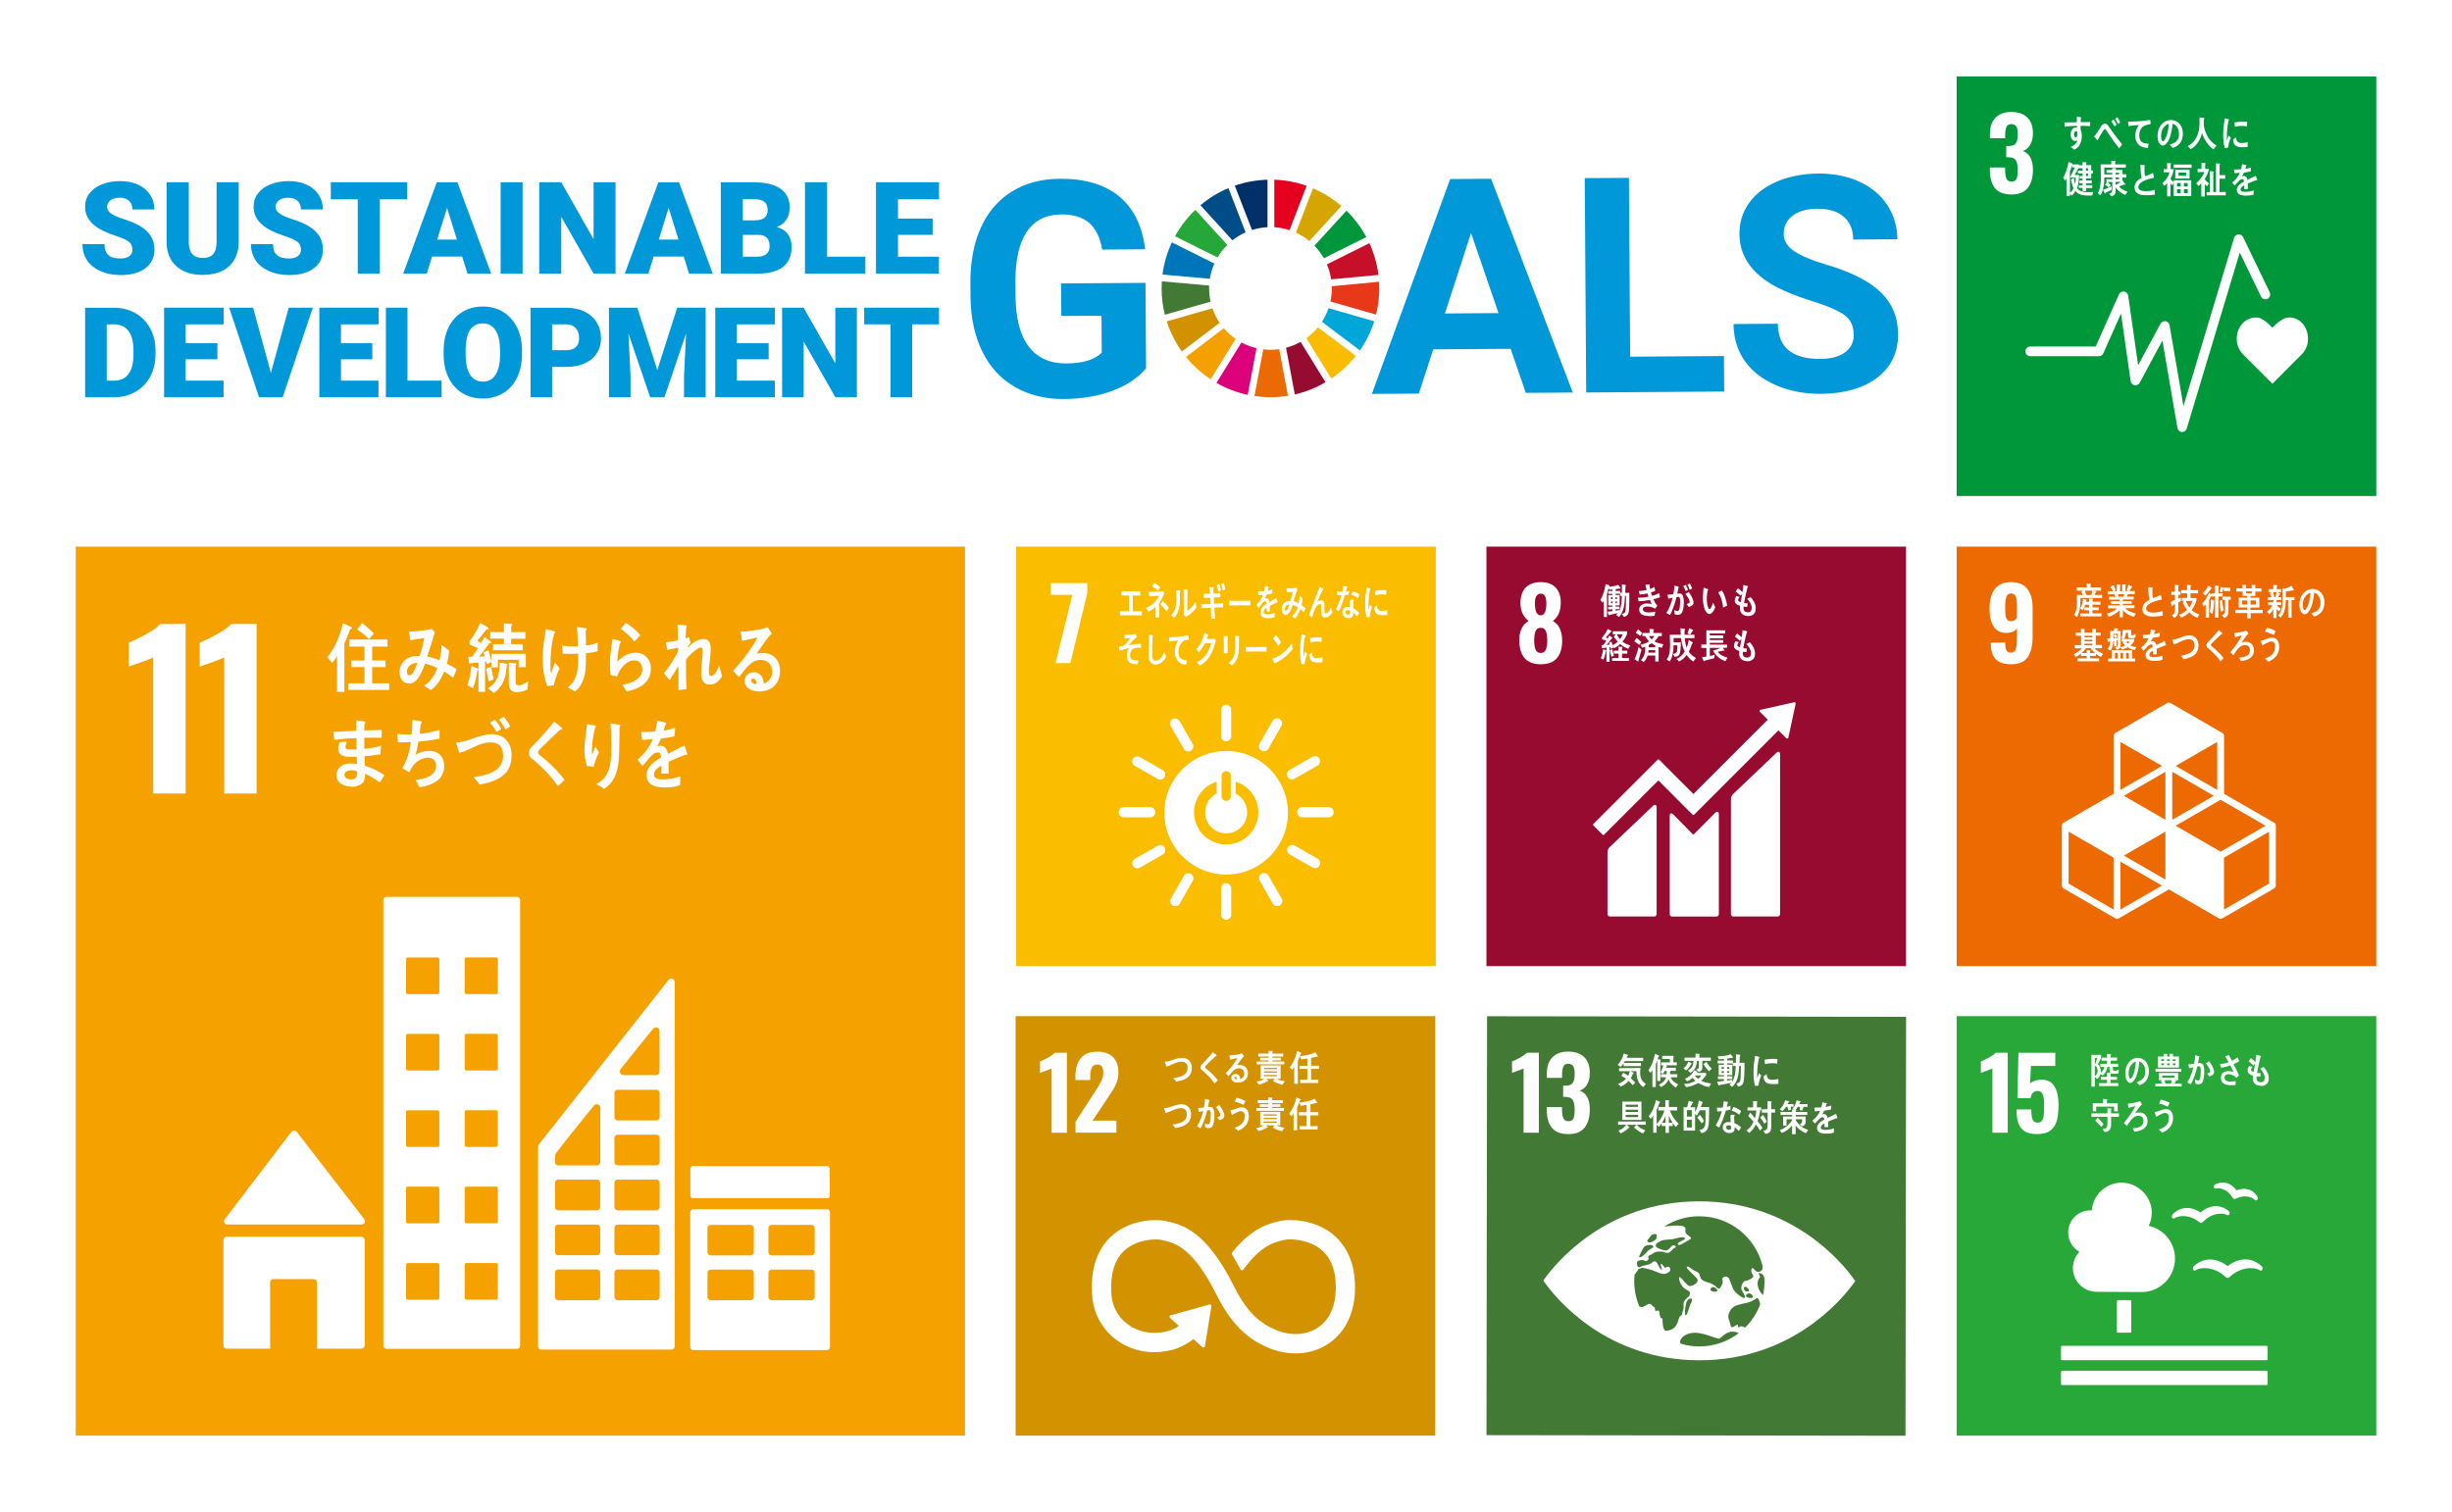 <?xml version="1.0" encoding="UTF-8"?><svg id="_レイヤー_2" xmlns="http://www.w3.org/2000/svg" width="462" height="285" viewBox="0 0 462 285"><defs><style>.cls-1{fill:#f4a100;}.cls-2{fill:#fabd00;}.cls-3{fill:#f9bc00;}.cls-4{fill:#004c87;}.cls-5{fill:#003067;}.cls-6{fill:#00a6d8;}.cls-7{fill:#0076ba;}.cls-8{fill:#00963b;}.cls-9{fill:#00973b;}.cls-10{fill:#0098d8;}.cls-11{fill:#ed6a02;}.cls-12{fill:#ec6a02;}.cls-13{fill:#fff;}.cls-14{fill:#f5a200;}.cls-15{fill:#e73819;}.cls-16{fill:#d39200;}.cls-17{fill:#d29100;}.cls-18{fill:#c60f28;}.cls-19{fill:#dc007a;}.cls-20{fill:#e4001e;}.cls-21{fill:#d6a600;}.cls-22{fill:#417935;}.cls-23{fill:#427935;}.cls-24{fill:#960b30;}.cls-25{fill:#970b31;}.cls-26{fill:#28a838;}.cls-27{fill:#25a739;}</style></defs><g id="_レイヤー_1-2"><rect class="cls-13" width="462" height="285"/><rect class="cls-9" x="368.67" y="14.42" width="79.06" height="79.06"/><path class="cls-13" d="m375.88,35.45c-.63-.79-.95-1.92-.95-3.37v-.52h2.87v.5c.01.77.11,1.32.28,1.66.17.34.49.5.95.5s.77-.17.92-.51c.15-.34.23-.9.23-1.67s-.12-1.41-.35-1.8c-.24-.39-.67-.59-1.3-.6-.04-.01-.21-.02-.52-.02v-2.1h.47c.65,0,1.09-.17,1.34-.52.25-.35.37-.92.37-1.71,0-.65-.09-1.12-.27-1.43-.18-.31-.5-.47-.96-.47-.43,0-.73.17-.89.5-.16.34-.25.83-.26,1.49v.67h-2.87v-.82c0-1.32.35-2.33,1.05-3.05.7-.72,1.69-1.08,2.97-1.08s2.31.35,3.02,1.04c.71.69,1.06,1.69,1.06,3,0,.87-.18,1.6-.54,2.19-.36.59-.82.96-1.38,1.11,1.28.47,1.92,1.66,1.92,3.55,0,1.45-.32,2.59-.97,3.42-.65.83-1.67,1.24-3.07,1.24s-2.48-.4-3.11-1.19Z"/><path class="cls-13" d="m434.87,63.88c0-2.23-1.43-4.05-3.61-4.05-1.09,0-2.4,1.19-3.11,1.92-.71-.73-1.93-1.92-3.02-1.92-2.17,0-3.69,1.81-3.69,4.05,0,1.12.44,2.13,1.15,2.86h0l5.57,5.58,5.56-5.57h0c.71-.74,1.15-1.75,1.15-2.87Z"/><path class="cls-13" d="m411.17,81.42s-.04,0-.06,0c-.42-.03-.77-.34-.84-.76l-2.83-16.47-4.28,7.94c-.19.35-.58.54-.96.47-.39-.07-.69-.38-.75-.77l-1.82-12.71-3.33,7.47c-.15.33-.47.54-.84.54h-12.93c-.51,0-.91-.41-.91-.91s.41-.91.91-.91h12.34l4.38-9.83c.17-.37.56-.59.96-.53.4.06.72.37.78.78l1.87,13.11,4.22-7.83c.19-.34.57-.53.95-.47.38.06.69.36.75.75l2.62,15.25,9.54-31.71c.11-.36.43-.62.8-.65.38-.03.73.17.9.51l5.02,10.41c.22.45.03,1-.43,1.22-.45.22-1,.03-1.22-.43l-4-8.29-9.99,33.17c-.12.39-.47.65-.87.65Z"/><path class="cls-13" d="m419.82,27.82c-.21.02-.41.05-.63.08-.26-.84-.3-1.74-.3-2.63,0-.99.13-1.99.3-2.96l.5.12c.07.02.17.03.25.06.04.01.06.03.06.09s-.05.09-.09.09c-.23.97-.33,2.07-.33,3.07,0,.25.01.5.01.75.1-.31.2-.64.31-.95.14.13.29.27.43.4-.25.62-.44,1.18-.51,1.88Zm3.66-.13c-.32.07-.73.07-1.05.06-.82-.03-1.59-.16-1.69-1.43.19-.15.39-.3.59-.44,0,.72.33,1.04.87,1.06.42.01.89-.01,1.3-.16,0,.3,0,.6-.01.91Zm-.14-3.87c-.44-.09-.88-.12-1.33-.08-.31.03-.62.09-.92.16-.02-.25-.04-.56-.07-.81.43-.12.87-.12,1.31-.16.36-.03.72,0,1.09.05-.02.28-.04.56-.07.83Z"/><path class="cls-13" d="m393.79,23.77c-.24-.02-.48-.03-.72-.04-.35-.01-.7-.03-1.05-.01,0,.26,0,.51.01.77.18.33.22.73.22,1.11,0,1.18-.47,2.23-1.45,2.6-.21-.18-.43-.34-.64-.54.53-.13,1.09-.58,1.27-1.21-.15.09-.31.11-.49.11-.5,0-.79-.64-.79-1.19,0-.68.33-1.35.95-1.35.08,0,.16,0,.24.03,0-.11,0-.23-.01-.34-.4,0-.8.03-1.19.05-.38.03-.76.07-1.13.13-.02-.27-.01-.54-.02-.81.78-.02,1.56-.02,2.34-.04-.02-.35-.03-.69-.03-1.04.17.01.35.04.52.07.07.01.15.01.22.03.04,0,.09.02.09.09s-.04.12-.08.15c0,.23-.01.47-.01.69.6,0,1.2-.02,1.8-.04l-.04.78Zm-2.62.94c-.27,0-.39.31-.39.6,0,.23.07.57.31.57.26,0,.31-.39.31-.63,0-.19,0-.54-.23-.54Z"/><path class="cls-13" d="m399.28,27.96c-.3-.4-.65-.81-.95-1.26-.37-.53-.75-1.07-1.1-1.59-.12-.18-.24-.37-.37-.55-.06-.09-.14-.25-.26-.25-.16,0-.31.3-.4.44-.12.19-.23.39-.34.56-.2.33-.37.66-.57.98v.04c0,.06-.02.11-.08.11l-.65-.71c.24-.29.48-.58.69-.9.22-.33.42-.7.65-1.04.22-.3.4-.48.73-.48.25,0,.41.16.58.37.13.16.25.36.37.53.28.39.55.79.83,1.16.43.58.99,1.28,1.44,1.83l-.58.77Zm-.85-4.14c-.19-.33-.39-.64-.6-.96l.4-.34c.21.3.41.63.58.96l-.38.34Zm.69-.45c-.18-.34-.38-.65-.6-.96l.4-.34c.21.31.4.63.58.97l-.38.33Z"/><path class="cls-13" d="m405.11,23.39c-.24.05-.56.12-.86.23-.71.21-1.19.93-1.18,1.89.01,1.42.89,1.55,1.77,1.56-.04.27-.08.54-.14.8-.04,0-.08,0-.12,0-.39,0-.78-.1-1.14-.27-.69-.32-1.12-1.08-1.11-2.02,0-.89.32-1.54.69-2.02-.65.04-1.37.11-2,.2-.03-.35-.01-.56-.05-.83,1.12-.02,2.23-.05,3.32-.21.26-.04.7-.1.85-.12.03.11.09.65.1.7,0,.06-.07.06-.13.08Z"/><path class="cls-13" d="m409.34,27.87c-.17-.21-.33-.42-.51-.62.9-.27,1.73-.66,1.73-2,0-.91-.44-1.74-1.19-1.93-.15,1.22-.46,3.17-1.35,3.89-.16.13-.33.23-.53.23-.23,0-.46-.2-.61-.41-.27-.38-.36-.95-.36-1.45,0-1.73,1.15-2.96,2.5-2.96,1.25,0,2.27.93,2.27,2.58,0,1.54-.83,2.35-1.95,2.68Zm-2-3.26c-.11.3-.16.64-.16.97,0,.29.05,1.04.37,1.04.11,0,.21-.14.28-.23.53-.68.76-2.13.82-3.06-.51.11-1.1.68-1.3,1.28Z"/><path class="cls-13" d="m417.04,28.14c-.96-.65-1.74-1.83-2.14-3.05-.09.32-.19.62-.31.92-.28.67-.73,1.28-1.26,1.71-.19.16-.39.3-.6.4l-.51-.59c.23-.11.48-.27.69-.45.76-.65,1.24-1.61,1.43-2.76.12-.72.09-1.46.09-2.19l.81.09s.11.04.11.1c0,.07-.06.11-.1.13-.01.29-.02.57-.02.86,0,.95.43,1.98.9,2.71.35.54,1,1.14,1.51,1.43l-.6.7Z"/><path class="cls-13" d="m394.21,36.84c-.26,0-.53.01-.8.01-.88,0-1.7-.1-2.38-.84-.18.32-.39.62-.64.86l-.38-.33v.39h-.65v-3.29c-.08.14-.16.3-.25.43l-.38-.58c.48-.69.88-2.1,1.02-2.98l.7.32s.05.04.05.07c0,.04-.03.08-.06.09h1.25v.56l-.79,1.43h.85c-.04.83-.09,1.69-.4,2.46.47.72,1.42.78,2.13.78.31,0,.61-.02.91-.04l-.19.67Zm-4.09-3.35v-.24l.83-1.7h-.54v-.48c-.11.42-.24.85-.4,1.25v4.03c.27-.22.51-.51.67-.86-.2-.53-.37-1.08-.47-1.65.18-.1.36-.19.54-.29.04.39.13.78.24,1.16.07-.4.12-.81.14-1.22h-1.01Zm3.91-.8v.96h-1v.37h1.1v.53h-1.1v.34h1.18v.55h-1.17v.59h-.64v-.61h-.71v-.52h.71v-.35h-.6v-.52h.6v-.37h-.56v-.5h.56v-.46h-.88v-.55h.88v-.44h-.83v-.57h.81v-.6l.68.06c.05,0,.09.03.09.1,0,.05-.07.1-.1.12v.3h.97v1.01h.35v.55h-.35Zm-.61-1h-.39v.46h.39v-.46Zm0,1h-.39v.46h.39v-.46Z"/><path class="cls-13" d="m400.44,36.73c-.67-.25-1.35-.76-1.82-1.39,0,.16,0,.32,0,.49,0,.74-.19,1.01-.78,1.17l-.46-.51c.45-.13.61-.21.61-.81v-1.38h-.91c.22.19.43.39.63.6l-.39.41c-.24-.17-.47-.34-.71-.49l.38-.52h-.09v-.52h1.09v-.33h-1.5c0,.25,0,.5-.02.75-.05.81-.26,1.99-.71,2.61-.17-.13-.34-.27-.51-.4.54-.84.59-2.14.59-3.16,0-.76-.03-1.51-.04-2.27h2v-.68c.22.01.51.01.73.04.04,0,.09.02.09.09s-.06.11-.1.12v.43h2.02v.61h-4.05c0,.43,0,.85,0,1.28h1.49v-.3h-1.08v-.54h1.07v-.37l.62.03s.11,0,.11.09c0,.06-.04.09-.08.11v.14h1.3v.82h.73v.61h-.73v.63l.05-.04.44.61s.03.06.03.09c0,.05-.04.08-.08.08s-.1-.03-.13-.05c-.32.1-.65.22-.97.33.39.53,1.05.83,1.61,1.02l-.42.59Zm-2.61-.94c-.36.21-.73.37-1.1.53-.01.05-.04.14-.09.14-.03,0-.05-.03-.07-.06l-.34-.61c.55-.21,1.11-.42,1.65-.68l-.04.67Zm1.43-3.24h-.65v.32h.65v-.32Zm0,.89h-.65v.34h.65v-.34Zm-.65.86v.55c.34-.17.68-.35,1.01-.56h-1.01Z"/><path class="cls-13" d="m404.3,36.79c-.81,0-2.11-.13-2.11-1.46,0-.97.68-1.46,1.33-1.8-.19-.8-.22-1.64-.23-2.46.17.01.35.03.52.04.08,0,.17.01.26.03.03,0,.06.02.06.06,0,.03-.02.06-.04.08-.03.21-.03.43-.03.64,0,.26,0,1.06.11,1.25.01.01.03.02.05.02.22,0,1.21-.47,1.44-.62.09.3.14.61.21.92-.71.17-2.97.62-2.97,1.77,0,.65.84.77,1.24.77.64,0,1.22-.02,1.84-.24.02.29.04.59.05.89-.57.1-1.13.12-1.7.12Z"/><path class="cls-13" d="m409.57,36.92v-2.5l-.27.55c-.12-.13-.22-.27-.34-.41v2.45h-.63v-2.52c-.14.2-.33.39-.51.55l-.4-.5c.56-.45,1.17-1.27,1.35-2.06h-1.1v-.59h.65v-1.17l.67.05s.09.02.09.08-.05.1-.09.11v.92h.59c-.1.63-.32,1.25-.63,1.78.12.24.44.54.63.71v-.39h3.29v2.95h-3.29Zm0-5.29v-.62h3.37v.62h-3.37Zm.29,2.01v-1.67h2.69v1.67h-2.69Zm1.02.86h-.69v.65h.69v-.65Zm0,1.16h-.69v.73h.69v-.73Zm1.02-3.15h-1.43v.61h1.43v-.61Zm.3,1.99h-.71v.65h.71v-.65Zm0,1.16h-.71v.73h.71v-.73Z"/><path class="cls-13" d="m415.41,33.75v.03c.22.31.51.55.78.79l-.35.55c-.15-.14-.29-.28-.42-.44v2.35h-.66v-2.5c-.16.2-.34.38-.53.54l-.43-.53c.55-.43,1.3-1.39,1.54-2.11h-1.28v-.6h.74v-1.16l.71.06s.08.05.08.1c0,.06-.05.09-.1.11v.9h.72c-.09.61-.48,1.43-.81,1.92Zm.36,3.07v-.61h.59v-3.97l.68.08s.09.04.09.1c0,.06-.06.1-.11.12v3.66h.51v-5.44l.68.08s.11.03.11.1-.07.1-.11.13v1.94h1.06v.67h-1.07v2.51h1.17v.62h-3.59Z"/><path class="cls-13" d="m425.23,33.98s-.06-.01-.09-.03c-.42.14-1.23.46-1.61.64v1.04h-.68c0-.1,0-.2,0-.32v-.38c-.47.22-.7.49-.7.81,0,.27.27.41.8.41.57,0,1.1-.07,1.69-.27l-.02.79c-.51.17-1.07.2-1.46.2-1.14,0-1.71-.36-1.71-1.09,0-.35.16-.68.48-.98.2-.18.49-.38.88-.58-.01-.31-.1-.46-.27-.46-.21,0-.41.08-.6.26-.12.11-.27.25-.45.46-.22.24-.35.4-.43.48-.1-.12-.27-.31-.48-.56.65-.51,1.14-1.13,1.46-1.84-.31.04-.65.07-1.02.09-.02-.26-.06-.5-.09-.7.55,0,.99-.02,1.33-.07.07-.2.13-.51.2-.94l.78.18s.07.04.07.08-.03.07-.09.1c-.03.12-.08.29-.16.52.27-.03.66-.13,1.08-.25l-.06.75c-.32.07-.75.14-1.28.21-.08.2-.22.45-.36.68.14-.04.26-.05.33-.05.35,0,.59.24.69.73.46-.24.99-.5,1.57-.75l.27.76c0,.05-.02.08-.07.08Z"/><rect class="cls-2" x="191.47" y="103.02" width="79.06" height="79.06"/><path class="cls-13" d="m202.05,112.1h-4.09v-2.2h6.9v1.88l-3.18,13.2h-2.79l3.16-12.88Z"/><path class="cls-13" d="m231.03,141.54c-6.43,0-11.64,5.21-11.64,11.64s5.21,11.64,11.64,11.64,11.64-5.21,11.64-11.64-5.21-11.64-11.64-11.64m-.86,4.6c0-.39.39-.81.87-.81s.86.43.86.81v4c0,.39-.39.81-.86.81s-.87-.42-.87-.81v-4Zm.86,13.01c-3.34,0-6.05-2.71-6.05-6.05,0-2.72,1.79-5.02,4.25-5.78v2.25c-1.28.66-2.16,1.99-2.16,3.53,0,2.19,1.77,3.96,3.96,3.96s3.96-1.77,3.96-3.96c0-1.55-.88-2.88-2.17-3.53v-2.25c2.47.76,4.27,3.06,4.27,5.79,0,3.34-2.71,6.05-6.06,6.05"/><path class="cls-13" d="m217.67,153.08c0-.53-.47-.96-.89-.96h-5.1c-.43,0-.9.43-.9.96s.47.96.9.96h5.1c.43,0,.89-.43.89-.96"/><path class="cls-13" d="m251.29,153.08c0-.53-.47-.96-.89-.96h-5.1c-.43,0-.9.43-.9.96s.47.96.9.96h5.1c.43,0,.89-.43.89-.96"/><path class="cls-13" d="m231.03,173.34c.53,0,.95-.47.95-.89v-5.1c0-.43-.43-.9-.95-.9s-.96.47-.96.9v5.1c0,.43.43.89.96.89"/><path class="cls-13" d="m248.62,163.14c.26-.46.07-1.06-.3-1.27l-4.42-2.53c-.37-.21-1-.08-1.26.38-.26.46-.07,1.07.31,1.28l4.42,2.53c.37.21.99.07,1.25-.39"/><path class="cls-13" d="m220.97,170.67c.46.26,1.06.07,1.27-.3l2.53-4.42c.21-.37.08-1-.38-1.26-.46-.26-1.07-.07-1.28.31l-2.53,4.42c-.21.37-.07.99.39,1.25"/><path class="cls-13" d="m241.13,170.64c.46-.26.6-.88.38-1.25l-2.54-4.42c-.22-.37-.82-.57-1.28-.31-.46.26-.6.89-.38,1.26l2.54,4.42c.21.37.82.56,1.28.3"/><path class="cls-13" d="m213.47,163.18c.26.46.88.59,1.25.38l4.42-2.54c.37-.21.57-.82.31-1.28-.26-.46-.89-.6-1.26-.38l-4.42,2.54c-.37.21-.56.82-.3,1.28"/><path class="cls-13" d="m231.03,139.72c.53,0,.95-.47.95-.89v-5.1c0-.43-.43-.9-.95-.9s-.96.47-.96.9v5.1c0,.43.43.89.96.89"/><path class="cls-13" d="m219.43,146.44c.26-.46.07-1.06-.3-1.27l-4.42-2.53c-.37-.21-.99-.08-1.26.38-.26.46-.07,1.07.31,1.28l4.42,2.53c.37.21.99.07,1.25-.39"/><path class="cls-13" d="m237.67,141.48c.46.26,1.06.07,1.27-.3l2.53-4.42c.21-.37.08-1-.38-1.26-.46-.26-1.07-.07-1.28.31l-2.53,4.42c-.21.37-.07.99.39,1.25"/><path class="cls-13" d="m224.37,141.5c.46-.26.6-.88.38-1.25l-2.54-4.42c-.22-.37-.82-.57-1.28-.3-.46.26-.6.89-.38,1.26l2.54,4.42c.21.37.82.56,1.28.3"/><path class="cls-13" d="m242.62,146.42c.26.46.88.59,1.25.38l4.42-2.54c.37-.21.57-.82.31-1.28-.26-.46-.89-.6-1.26-.38l-4.42,2.54c-.37.21-.56.82-.3,1.28"/><path class="cls-13" d="m211.02,115.97v-.78h1.7v-2.96h-1.42v-.79h3.55v.79h-1.42v2.96h1.73v.78h-4.15Z"/><path class="cls-13" d="m218.42,113.69v.82c0,.62,0,1.25,0,1.86h-.68c0-.68,0-1.36,0-2.03-.36.37-.92.74-1.35.93-.15-.25-.32-.47-.49-.69.84-.27,2.04-1.19,2.45-2.29-.61,0-1.23.08-1.84.11-.01-.29-.02-.58-.04-.87.79,0,1.58,0,2.37-.05.12,0,.23-.02.35-.05l.2.39c-.32.64-.6,1.3-.99,1.87Zm-.24-2.37c-.33-.32-.69-.57-1.06-.81.12-.23.23-.44.35-.67.39.22.77.5,1.14.82-.14.23-.27.44-.42.65Zm1.6,3.89c-.33-.53-.73-.93-1.13-1.32l.39-.6c.43.29.87.77,1.2,1.25l-.46.68Z"/><path class="cls-13" d="m222.33,111.48c-.03,1.57.14,3.02-.62,4.32-.14.25-.33.47-.52.64-.17-.15-.43-.39-.56-.51.84-.74,1.01-1.68,1.01-3.01,0-.56-.01-1.15-.02-1.72l.71.09s.06.02.06.08c0,.04-.03.09-.06.11Zm1.97,4.22c-.28.22-.59.39-.89.57-.14-.13-.29-.24-.42-.4.03-.12.05-.24.05-.37v-.94c0-1.17-.02-2.37-.03-3.54l.74.12s.06.04.06.09c0,.06-.05.11-.08.13,0,.33,0,.65,0,.97,0,.92-.01,1.87-.03,2.79.42-.25.9-.7,1.23-1.13.11-.14.21-.3.32-.45.01-.02.02-.04.04-.04.03,0,.03.08.03.09.02.32.06.62.1.93-.33.46-.71.84-1.12,1.17Z"/><path class="cls-13" d="m228.8,114.51c.03.69.06,1.37.11,2.06-.23.02-.46.03-.69.06-.02-.7-.06-1.39-.08-2.08-.6.02-1.2.04-1.8.09,0-.26-.01-.52-.02-.78.14.01.27.01.41.02.46.01.91-.03,1.37-.04-.02-.4-.03-.8-.06-1.2-.41,0-.82.03-1.23.05,0-.26-.03-.53-.04-.78.4,0,.81,0,1.21-.01-.02-.43-.05-.86-.09-1.29l.73.09s.09.05.09.11c0,.06-.05.11-.09.13,0,.32.02.63.02.94.43-.01.86-.04,1.29-.1,0,.27,0,.54,0,.8-.42,0-.83,0-1.24.01.02.39.03.79.06,1.19.57-.02,1.15-.06,1.72-.12,0,.27,0,.53,0,.79-.56,0-1.12.03-1.67.05Zm.79-3.01c-.09-.41-.22-.81-.35-1.21l.51-.21c.13.37.23.76.32,1.15l-.47.27Zm.83-.18c-.1-.42-.21-.84-.35-1.24l.49-.19c.14.39.24.74.33,1.15l-.47.29Z"/><path class="cls-13" d="m235.59,114.1c-.32-.02-.58-.02-.84-.02-.3,0-2.38,0-3.11.03-.01-.28-.03-.63-.03-.84,0-.1.04-.11.07-.1.1.03.28.04.33.05.35.02.72.02,1.12.02.83,0,1.57-.02,2.49-.03-.02.28-.02.63-.03.91Z"/><path class="cls-13" d="m240.68,113.56s-.05-.01-.07-.03c-.35.15-1.04.47-1.36.66v1.07h-.58c0-.11,0-.21,0-.33v-.39c-.4.22-.59.51-.59.83,0,.28.23.42.67.42.49,0,.93-.08,1.43-.28l-.02.82c-.43.17-.91.2-1.23.2-.96,0-1.45-.37-1.45-1.12,0-.36.14-.7.4-1,.17-.19.42-.39.75-.6-.01-.32-.09-.48-.23-.48-.18,0-.35.08-.51.27-.1.11-.23.26-.38.47-.18.24-.3.41-.36.5-.09-.13-.23-.31-.41-.57.55-.52.96-1.16,1.24-1.89-.26.04-.55.07-.87.09-.02-.27-.05-.51-.08-.73.46,0,.84-.02,1.13-.07.06-.2.11-.52.17-.96l.66.18s.06.04.06.08c0,.04-.03.08-.08.1-.02.12-.07.3-.13.54.23-.04.56-.14.92-.26l-.06.77c-.27.07-.63.14-1.09.22-.07.21-.18.47-.3.7.12-.04.22-.05.28-.05.3,0,.5.24.59.75.39-.25.84-.51,1.33-.77l.23.78c0,.06-.02.08-.06.08Z"/><path class="cls-13" d="m245.69,115.42c-.22-.22-.44-.44-.67-.63-.21.65-.63,1.46-1.08,1.77l-.51-.43c.49-.33.86-.97,1.07-1.68-.3-.2-.61-.36-.94-.45-.08.25-.16.5-.26.73-.23.58-.55,1.17-1.08,1.16-.44-.01-.73-.51-.72-1.12.02-.78.49-1.32,1-1.47.21-.06.43-.06.64-.05.12-.49.32-1.18.44-1.71l-1.1.08-.08-.77h.06c.37.05,1.48.04,1.79-.08.06.13.13.25.2.37-.17.43-.3.73-.42,1.18-.09.34-.18.67-.29,1,.33.08.64.21.93.39.12-.47.18-.97.2-1.47.2.17.39.34.58.53-.05.43-.11.87-.22,1.28.25.17.51.34.75.56-.1.27-.2.55-.31.82Zm-3.6-.68c0,.19.05.35.19.35.09,0,.16-.04.22-.13.17-.22.36-.77.45-1.07-.36.03-.85.23-.86.84Z"/><path class="cls-13" d="m249.57,116.37c-.7,0-.65-.83-.65-1.48v-.64c0-.19,0-.42-.19-.42-.05,0-.09.01-.14.03-.79.26-1.09,1.63-1.34,2.49-.21-.13-.42-.26-.62-.38.22-.67.46-1.32.71-1.98.28-.73.55-1.47.84-2.2.16-.41.3-.82.47-1.22.19.1.48.25.66.37.02.01.04.03.04.07,0,.05-.05.09-.09.09-.35.68-.67,1.41-.99,2.11-.03.07-.06.13-.09.19.22-.14.46-.26.7-.26.51,0,.67.44.67,1.02,0,.35,0,.7,0,1.05,0,.18.02.42.2.42.23,0,.42-.18.59-.37.22-.25.31-.51.46-.83.08.32.17.64.24.97-.35.66-.84.96-1.47.97Z"/><path class="cls-13" d="m254.13,112.06c-.26.05-.48.08-.73.11-.28.93-.64,2.14-1.16,3-.19-.11-.37-.25-.55-.38.47-.79.82-1.76,1.08-2.62-.25.01-.58,0-.84-.02,0-.23,0-.47,0-.71.09.02.18.04.28.05.24.03.47.04.71.03.09-.39.13-.68.16-1.06.28,0,.53.02.73.04-.03.23-.16.74-.24,1.01.22-.03.43-.09.64-.15-.03.23-.06.47-.09.7Zm1.52,4.13c-.21-.27-.42-.55-.67-.76,0,.08,0,.15-.01.23-.05.71-.48.87-.96.83-.17-.01-.34-.05-.5-.13-.31-.16-.62-.54-.59-1.02.05-.69.51-1.01,1.01-.97.14.01.29.04.43.07,0-.32-.04-.64-.02-.96,0-.17.03-.31.09-.47.16,0,.32.01.48.02.03,0,.19-.02.18.06,0,.02,0,.02,0,.03-.07.12-.11.27-.11.42-.02.36.02.74.02,1.1.38.2.8.55,1.09.91-.14.22-.28.45-.44.65Zm-1.28-1.09c-.11-.07-.24-.09-.38-.11-.2-.02-.46.03-.48.36-.02.32.27.48.48.5.2.02.34-.02.37-.32.01-.14.01-.29,0-.44Zm1.47-2.36c-.36-.36-.81-.49-1.25-.62l.3-.66c.44.15.92.25,1.28.62l-.33.66Z"/><path class="cls-13" d="m218.95,124.78c-.39.32-.86.46-1.32.46-.71,0-1.15-.55-1.19-1.51,0-.13,0-.26,0-.39,0-.37,0-.73.01-1.11.02-.88.03-1.76.04-2.64.15.03.31.06.47.1.06.01.13.02.19.05.04.02.09.05.09.11,0,.05-.04.1-.07.12-.06,1.18-.1,2.38-.1,3.56,0,.6.2.97.66.97.21,0,.43-.07.63-.2.46-.26.77-.84,1-1.42l.36.88c-.18.37-.48.78-.77,1.01Z"/><path class="cls-13" d="m223.91,120.58s-.04,0-.06,0c-.22,0-.45.02-.67.11-.63.28-1.11,1.17-1.14,2.12-.05,1.41.85,1.61,1.61,1.64-.05.26-.09.53-.16.8-.03,0-.07,0-.1,0-.34-.01-.73-.11-1.04-.29-.58-.33-1.03-1.27-1-2.2.03-.82.24-1.44.65-2.05-.57.05-1.15.12-1.71.21,0-.27-.01-.54,0-.81.98-.03,1.96-.09,2.94-.25.23-.04.46-.09.68-.16.01.1.07.78.07.83,0,.06-.04.07-.07.07Z"/><path class="cls-13" d="m228.98,121.11c-.08.27-.15.55-.24.81-.34.96-.68,1.69-1.27,2.38-.42.48-.9.87-1.41,1.13-.18-.22-.36-.44-.55-.64.28-.14.57-.29.83-.49.32-.26.64-.54.9-.91.44-.62.76-1.33.97-2.17l-1.18.02c-.31.62-.7,1.21-1.14,1.67-.16-.19-.32-.38-.49-.56.74-.75,1.26-1.84,1.56-3.04l.67.31s.06.05.06.11c0,.07-.06.1-.1.1-.07.2-.14.41-.23.6.43,0,.85,0,1.28,0,.09,0,.18,0,.27-.04.06.13.13.24.19.37-.04.12-.08.24-.12.35Z"/><path class="cls-13" d="m231.3,120.12v.28c0,.91,0,1.82,0,2.73h-.72c0-.17.01-.34.01-.5v-1c0-.6,0-1.19-.03-1.78l.76.08s.05.03.05.06c0,.06-.05.1-.08.13Zm2.13,0c0,.41.01.82.01,1.23,0,1.19-.02,2.35-.65,3.32-.19.29-.42.54-.71.73-.19-.16-.39-.34-.59-.47.23-.17.5-.39.67-.65.53-.75.56-1.65.56-2.61,0-.62-.03-1.25-.06-1.86l.76.09s.09.03.09.09-.04.11-.08.14Z"/><path class="cls-13" d="m238.62,122.8c-.32-.02-.58-.02-.84-.02-.3,0-2.31,0-3.03.03-.01-.27-.03-.62-.03-.82,0-.1.04-.11.07-.1.1.03.28.04.33.05.35.02,1.02.01,1.42.01.82,0,1.2-.02,2.11-.03-.02.27-.02.62-.03.89Z"/><path class="cls-13" d="m240.95,124.63c-.28.17-.57.31-.87.39-.03-.09-.34-.91-.34-.91,0-.03.02-.03.04-.03.07,0,.14-.02.21-.04.55-.14,1.09-.47,1.58-.86.67-.52,1.3-1.17,1.85-1.93.04.36.09.71.13,1.07-.77,1.01-1.65,1.74-2.61,2.3Zm-.11-2.94c-.3-.5-.62-.96-.99-1.35.19-.2.38-.42.57-.63.36.38.68.83.96,1.33-.16.25-.34.45-.53.66Z"/><path class="cls-13" d="m245.81,125.13c-.19.02-.38.05-.58.08-.24-.85-.27-1.77-.27-2.66,0-1,.12-2.02.27-3l.46.12c.07.02.16.03.23.06.03.01.06.04.06.09s-.05.09-.08.09c-.21.98-.31,2.09-.31,3.11,0,.25.01.5.01.76.1-.32.19-.64.29-.96.13.14.27.28.4.41-.23.63-.4,1.19-.47,1.9Zm3.37-.33c-.29.07-.67.07-.97.06-.76-.03-1.46-.16-1.56-1.45.18-.15.36-.31.54-.45,0,.73.31,1.06.8,1.07.39.01.82-.01,1.19-.16,0,.31,0,.61-.01.92Zm-.19-3.79c-.41-.1-.81-.12-1.23-.09-.28.03-.57.09-.85.17-.02-.25-.04-.57-.06-.82.4-.12.8-.12,1.2-.16.33-.03.67,0,1,.06-.02.28-.03.56-.06.84Z"/><path class="cls-13" d="m258.05,116.3c-.19.02-.37.05-.56.08-.23-.84-.27-1.76-.27-2.66,0-1,.11-2.01.27-2.99l.45.12c.07.02.16.03.22.06.03.01.06.04.06.09s-.05.09-.08.09c-.21.98-.3,2.09-.3,3.1,0,.25.01.5.01.76.09-.32.18-.64.28-.96.13.14.26.28.39.41-.23.63-.39,1.19-.46,1.9Zm3.33-.41c-.28.07-.66.07-.94.06-.74-.03-1.42-.16-1.51-1.44.17-.15.35-.31.53-.45,0,.73.3,1.05.78,1.07.38.01.8-.01,1.16-.16,0,.3,0,.61-.01.92Zm-.19-3.78c-.4-.1-.79-.12-1.2-.08-.28.03-.55.09-.83.16-.02-.25-.04-.57-.06-.82.39-.12.78-.12,1.17-.16.33-.03.65,0,.97.06-.02.28-.03.56-.06.84Z"/><path class="cls-13" d="m213.39,122.36c-.31.24-.53.88-.44,1.41.11.64.82.71,1.2.7.12,0,.24-.01.37-.03-.05.25-.12.49-.17.74h-.11c-.73.02-1.78-.1-1.9-1.32-.07-.75.11-1.33.4-1.69-.61.11-1.22.27-1.81.49-.04-.25-.09-.49-.14-.73.31-.08.66-.11.96-.27.31-.16.98-1.05,1.23-1.39-.36.04-.73.07-1.09.05,0-.23,0-.46-.03-.69.54.03,1.11.06,1.64-.05.14-.03.28-.1.41-.17.11.2.22.41.31.62-.53.42-1.06,1.04-1.55,1.56.77-.12,1.54-.22,2.31-.29,0,.26,0,.53,0,.79-.45-.04-1.18-.07-1.59.24Z"/><rect class="cls-14" x="14.27" y="103.02" width="167.55" height="167.55"/><path class="cls-13" d="m28.87,123.91c-.29.16-1.13.49-2.52.99-1.1.37-1.8.62-2.09.75v-4.54c.89-.34,1.98-.87,3.25-1.58,1.28-.71,2.18-1.35,2.7-1.93h4.77v31.95h-6.11v-25.64Z"/><path class="cls-13" d="m42.24,123.91c-.29.16-1.13.49-2.52.99-1.1.37-1.8.62-2.09.75v-4.54c.89-.34,1.98-.87,3.25-1.58,1.27-.71,2.18-1.35,2.7-1.93h4.77v31.95h-6.11v-25.64Z"/><path class="cls-13" d="m42.84,230.78h25.32c.34,0,.62-.28.62-.62,0-.16-.06-.3-.16-.41l-.03-.04-12.6-16.3-.12-.14c-.11-.12-.28-.2-.46-.2-.16,0-.3.07-.41.16l-.08.09-.12.13-12.29,16.13-.19.23c-.07.1-.11.22-.11.35,0,.34.28.62.62.62Z"/><path class="cls-13" d="m68.09,233.08h-25.37c-.34,0-.62.28-.62.62v19.85c0,.34.28.62.62.62h8.17v-12.49c0-.35.28-.62.62-.62h7.58c.34,0,.62.28.62.62v12.49h8.38c.34,0,.62-.28.62-.62v-19.85c0-.34-.28-.62-.62-.62Z"/><path class="cls-13" d="m155.77,227.89h-25.11c-.34,0-.61.26-.61.6v25.36c0,.33.27.6.61.6h25.11c.34,0,.61-.27.61-.6v-25.36c0-.33-.27-.6-.61-.6m-13.74,16.55c0,.33-.27.6-.61.6h-7.5c-.34,0-.62-.27-.62-.6v-4.56c0-.33.28-.6.62-.6h7.5c.34,0,.61.27.61.6v4.56Zm0-8.43c0,.33-.27.6-.61.6h-7.5c-.34,0-.62-.27-.62-.6v-4.56c0-.33.28-.6.62-.6h7.5c.34,0,.61.27.61.6v4.56Zm11.47,8.43c0,.33-.27.6-.61.6h-7.5c-.34,0-.61-.27-.61-.6v-4.56c0-.33.27-.6.61-.6h7.5c.34,0,.61.27.61.6v4.56Zm0-8.43c0,.33-.27.6-.61.6h-7.5c-.34,0-.61-.27-.61-.6v-4.56c0-.33.27-.6.61-.6h7.5c.34,0,.61.27.61.6v4.56Z"/><path class="cls-13" d="m97.4,169.03h-24.57c-.33,0-.6.27-.6.6v83.98c0,.33.27.6.6.6h24.57c.33,0,.6-.27.6-.6v-83.98c0-.34-.28-.6-.6-.6m-14.62,75.61c0,.18-.15.32-.32.32h-5.63c-.18,0-.32-.14-.32-.32v-6.27c0-.18.14-.32.32-.32h5.63c.18,0,.32.14.32.32v6.27Zm0-14.4c0,.18-.15.32-.32.32h-5.63c-.18,0-.32-.14-.32-.32v-6.27c0-.18.14-.32.32-.32h5.63c.18,0,.32.14.32.32v6.27Zm0-14.4c0,.18-.15.32-.32.32h-5.63c-.18,0-.32-.14-.32-.32v-6.27c0-.18.14-.32.32-.32h5.63c.18,0,.32.14.32.32v6.27Zm0-14.4c0,.18-.15.32-.32.32h-5.63c-.18,0-.32-.14-.32-.32v-6.27c0-.18.14-.32.32-.32h5.63c.18,0,.32.14.32.32v6.27Zm0-14.4c0,.18-.15.32-.32.32h-5.63c-.18,0-.32-.15-.32-.32v-6.27c0-.18.14-.32.32-.32h5.63c.18,0,.32.14.32.32v6.27Zm11.03,57.59c0,.18-.14.32-.32.32h-5.62c-.18,0-.32-.14-.32-.32v-6.27c0-.18.14-.32.32-.32h5.62c.18,0,.32.14.32.32v6.27Zm0-14.4c0,.18-.14.32-.32.32h-5.62c-.18,0-.32-.14-.32-.32v-6.27c0-.18.14-.32.32-.32h5.62c.18,0,.32.14.32.32v6.27Zm0-14.4c0,.18-.14.32-.32.32h-5.62c-.18,0-.32-.14-.32-.32v-6.27c0-.18.14-.32.32-.32h5.62c.18,0,.32.14.32.32v6.27Zm0-14.4c0,.18-.14.32-.32.32h-5.62c-.18,0-.32-.14-.32-.32v-6.27c0-.18.14-.32.32-.32h5.62c.18,0,.32.14.32.32v6.27Zm0-14.4c0,.18-.14.32-.32.32h-5.62c-.18,0-.32-.15-.32-.32v-6.27c0-.18.14-.32.32-.32h5.62c.18,0,.32.14.32.32v6.27Z"/><path class="cls-13" d="m130.57,219.77h25.27c.28,0,.51.23.51.51v5.05c0,.28-.23.5-.5.5h-25.27c-.28,0-.5-.23-.5-.5v-5.06c0-.28.23-.5.5-.5Z"/><path class="cls-13" d="m127.08,184.89c-.08-.27-.32-.47-.62-.47-.13,0-.25.05-.35.12-.02.01-.03.02-.05.03l-.21.26-24.15,30.64-.11.15c-.12.12-.2.29-.21.48v37.65c0,.33.27.6.6.6h24.55c.33,0,.6-.27.6-.6v-68.6c0-.09-.02-.18-.06-.25Zm-10.17,16.64l.17-.22c1.65-2.12,4.44-5.55,5.8-7.21l.18-.21c.13-.16.32-.26.54-.26.34,0,.6.24.67.56v7.75c0,.37-.3.67-.67.69-.01,0-.02,0-.03,0s-.02,0-.03,0h-6.03s-.02,0-.03,0-.02,0-.03,0c-.37-.02-.67-.32-.67-.69,0-.16.05-.3.14-.41Zm-3.82,42.91c0,.33-.27.6-.6.6h-7.32c-.33,0-.6-.27-.6-.6v-4.58c0-.33.27-.6.6-.6h7.32c.33,0,.6.27.6.6v4.58Zm0-8.47c0,.33-.27.6-.6.6h-7.32c-.33,0-.6-.27-.6-.6v-4.58c0-.34.27-.6.6-.6h7.32c.33,0,.6.27.6.6v4.58Zm0-8.47c0,.33-.27.6-.6.6h-7.32c-.33,0-.6-.27-.6-.6v-4.59c0-.33.27-.6.6-.6h7.32c.33,0,.6.27.6.6v4.59Zm.02-18.56v10.1c0,.33-.27.6-.6.6h-7.32c-.34,0-.6-.27-.6-.6v-1.27c0-.08.02-.16.05-.22.01-.02.01-.03.04-.07.01-.03.03-.06.05-.08.02-.03.05-.07.07-.1.94-1.34,5.16-6.54,6.93-8.72l.18-.21c.13-.16.32-.26.54-.26.34,0,.6.25.67.56v.27Zm11.18,35.5c0,.33-.27.6-.6.6h-7.32c-.33,0-.6-.27-.6-.6v-4.58c0-.33.27-.6.6-.6h7.32c.33,0,.6.27.6.6v4.58Zm0-8.47c0,.33-.27.6-.6.6h-7.32c-.33,0-.6-.27-.6-.6v-4.58c0-.34.27-.6.6-.6h7.32c.33,0,.6.27.6.6v4.58Zm0-8.47c0,.33-.27.6-.6.6h-7.32c-.33,0-.6-.27-.6-.6v-4.59c0-.33.27-.6.6-.6h7.32c.33,0,.6.27.6.6v4.59Zm0-8.47c0,.33-.27.6-.6.6h-7.32c-.33,0-.6-.27-.6-.6v-4.58c0-.33.27-.6.6-.6h7.32c.33,0,.6.27.6.6v4.58Zm0-8.47c0,.33-.27.6-.6.6h-7.32c-.33,0-.6-.27-.6-.6v-4.58c0-.34.27-.6.6-.6h7.32c.33,0,.6.27.6.6v4.58Z"/><path class="cls-13" d="m65.99,118.58c-.32.92-.7,1.79-1.1,2.67v9.14h-1.39v-6.78c-.23.47-.59.92-.92,1.31l-.91-1.07c1.39-1.58,2.46-4.2,2.93-6.38l1.59.69c.06.03.12.09.12.17,0,.16-.22.23-.32.24Zm-.38,11.44v-1.24h3.07v-3.05h-2.47v-1.25h2.47v-2.62h-2.84v-1.33h7.18v1.33h-2.9v2.62h2.52v1.25h-2.52v3.05h3.21v1.24h-7.72Zm3.94-9.56c-.7-.69-1.46-1.31-2.28-1.83l.98-1.21c.41.3.8.66,1.18,1.01.34.3.69.6,1,.95l-.89,1.08Z"/><path class="cls-13" d="m85.35,127.74c-.54-.42-1.09-.85-1.67-1.19-.48,1.28-1.45,2.88-2.53,3.51l-1.28-.82c1.17-.66,2.03-1.94,2.51-3.33-.74-.38-1.51-.68-2.3-.83-.17.49-.37.98-.59,1.44-.53,1.15-1.19,2.32-2.45,2.32-1.03,0-1.76-.96-1.76-2.16,0-1.52,1.08-2.6,2.27-2.92.49-.13,1.01-.15,1.5-.13.35-.86.73-2.46.9-3.41l-2.62.45-.28-1.65h.14c.86,0,3.42-.2,4.15-.52.18.23.39.45.6.66-.26.87-.54,1.74-.81,2.61-.21.66-.41,1.32-.64,1.97.79.14,1.56.37,2.3.72.26-.92.37-1.91.41-2.87.49.33.98.65,1.45,1-.1.85-.22,1.7-.46,2.5.63.32,1.27.63,1.87,1.05-.22.53-.45,1.08-.7,1.61Zm-8.68-1.15c0,.36.13.68.47.68.22,0,.37-.09.52-.26.39-.43.8-1.52.99-2.11-.86.07-1.98.49-1.98,1.7Z"/><path class="cls-13" d="m89.95,126.35c-.19,1.13-.39,2.32-.84,3.36l-1.06-.57c.41-1.02.67-2.52.79-3.64l1.19.5s.08.08.08.14c0,.11-.08.19-.16.21Zm7.79-.61v-1.39h-3.93v1.43h-1.19v-1.01l-.87.38c-.04-.16-.09-.32-.13-.48l-.23.04v5.68h-1.24v-5.53c-.58.04-1.18.11-1.76.18l-.15-1.22c.19,0,.4-.03.6-.07.15-.04.21-.1.32-.24.32-.42.6-.89.88-1.34-.52-.24-1.03-.51-1.58-.68v-.64c.78-.99,1.51-2.22,2.02-3.44l1.28.71c.1.06.26.13.26.28,0,.24-.23.24-.37.23-.56.72-1.11,1.46-1.71,2.14.23.14.46.26.69.41.22-.37.44-.75.65-1.13l1.12.79c.06.05.12.1.12.2,0,.2-.19.18-.31.18-.64.85-1.25,1.73-1.93,2.53.35-.01.7-.03,1.05-.08-.08-.24-.13-.5-.24-.72l.95-.38c.21.66.38,1.35.57,2.03v-1.37h6.46v2.52h-1.33Zm-5.67,2.66c-.18-.78-.33-1.57-.46-2.36l.92-.4c.14.79.3,1.6.49,2.38l-.94.38Zm3.4-2.94c-.06.79-.13,1.6-.38,2.35-.39,1.17-1.11,2.21-2.06,2.79l-1.07-.88c1.83-1.15,2.13-2.54,2.2-4.86l1.28.24c.07.01.17.06.17.17,0,.09-.08.16-.14.18Zm.83-5.08v1.02h2.18v1.15h-5.57v-1.15h2.04v-1.04h-2.59v-1.23h2.58v-1.64l1.38.11c.08,0,.19.06.19.17s-.11.2-.19.23v1.14h2.68v1.24h-2.7Zm3.11,9.54c-.61.35-1.42.53-2.09.53-.88,0-1.45-.5-1.45-1.6v-3.98l1.26.14c.07.01.19.04.19.16,0,.1-.09.17-.17.2v2.92c0,.69.08.87.69.87.51,0,1.25-.44,1.66-.78l-.09,1.54Z"/><path class="cls-13" d="m104.35,129.15c-.41.06-.82.11-1.23.15-.64-1.63-.88-3.53-.86-5.3.02-1.84.25-3.66.62-5.44.37.09.75.19,1.12.29.16.04.33.07.48.15.08.03.15.06.15.15,0,.11-.11.19-.21.22-.52,1.87-.69,3.8-.71,5.76,0,.57-.01,1.22.12,1.8.25-.69.49-1.4.73-2.09.28.39.57.77.88,1.13-.47,1-.89,2.09-1.09,3.19Zm6.06-6.03c0,.63,0,1.25-.02,1.88-.03.78-.07,1.56-.26,2.32-.28,1.2-.87,2.31-1.8,3.01-.44-.26-.88-.55-1.34-.76,1.52-1.23,1.86-2.69,1.94-4.68.02-.57.02-1.14.02-1.72-.74.06-1.48.09-2.22.06-.23,0-.47-.03-.7-.04-.05-.51-.08-1.01-.12-1.51.52.07,1.06.12,1.59.14.47.02.93.02,1.39,0,0-.79-.06-1.58-.09-2.36-.02-.42-.06-.85-.11-1.29.39.07.78.12,1.18.17.16.02.34.03.49.09.09.02.17.06.17.17,0,.1-.09.18-.17.21,0,.94.05,1.9.05,2.84.74-.04,1.48-.28,2.2-.52.02.53-.03,1.08-.01,1.6-.69.2-1.45.31-2.17.38Z"/><path class="cls-13" d="m118.82,130.15c-.25.07-.49.12-.75.18-.12-.22-.77-1.23-.77-1.23,0-.04.05-.06.07-.06.63-.11,1.22-.26,1.83-.53.89-.39,1.81-1.08,1.82-2.32.01-1.11-.58-1.72-1.52-1.73-1.43-.02-2.75,1.53-3.22,3.02-.4-.07-.82-.17-1.23-.23-.09-.73-.13-1.46-.12-2.19.02-1.57.22-3.14.5-4.66l1.42.43c.07.01.15.07.14.17,0,.12-.11.2-.19.23-.26,1.15-.45,2.32-.47,3.49.99-1.13,2.19-1.73,3.57-1.71,1.46.02,2.76,1.18,2.73,2.98-.03,2.62-1.93,3.61-3.83,4.15Zm.71-9.26c-.76-.93-1.63-1.71-2.58-2.36.32-.37.63-.75.95-1.12.95.46,2.05,1.45,2.75,2.32-.38.38-.75.78-1.12,1.17Z"/><path class="cls-13" d="m133.71,129.02c-1.11,0-1.6-.83-1.6-2.06s.2-2.54.28-3.82c.01-.19.01-.39.01-.58,0-.27-.04-.53-.33-.53-.71,0-2.42,1.65-2.83,2.34,0,1.82.02,3.69.1,5.52l-1.51.17c0-1.51.01-3.04.01-4.57-.54.92-1.12,1.79-1.67,2.69-.38-.4-.72-.86-1.08-1.29,1.02-1.25,1.92-2.64,2.68-4.14v-.69c-.69.13-1.35.32-2.05.43-.08-.49-.16-.98-.27-1.45.76-.09,1.54-.14,2.28-.37,0-.99-.04-1.99-.08-2.96.34.01,1.28.07,1.57.17.09.03.16.07.16.2,0,.07-.04.14-.1.16-.04.7-.08,1.39-.09,2.08.22-.06.43-.16.65-.23.09.37.16.75.25,1.11-.22.27-.42.57-.63.88l.02.04c.93-.88,1.89-1.69,3.15-1.69.83,0,1.28.77,1.28,1.68,0,.72-.06,1.44-.14,2.17-.09.76-.2,1.52-.21,2.3v.04c-.01.32.03.77.38.77.76,0,1.27-1.24,1.57-1.93.19.66.37,1.32.54,1.99-.55.96-1.34,1.57-2.35,1.57Z"/><path class="cls-13" d="m142.98,130.31c-1.02,0-2.67-.43-2.67-2,0-1.11.98-1.62,1.77-1.62.72,0,1.44.51,1.7,1.34.08.27.11.54.12.82.86-.27,1.58-1.08,1.58-2.2,0-1.54-.97-2.28-2.15-2.28-1.86,0-2.93,1.77-4.08,3.25-.38-.4-.76-.8-1.14-1.2,1.77-1.85,3.35-3.96,4.66-6.29-.98.24-1.97.43-2.95.64l-.27-1.76c.14.02.26.02.39.02.56,0,1.09-.08,1.64-.15.75-.11,1.51-.23,2.25-.42.26-.06.51-.16.77-.25.29.4.57.79.85,1.19-.12.1-.26.21-.37.33-.28.3-.55.67-.8,1-.59.81-1.14,1.64-1.71,2.46.37-.1.75-.13,1.13-.13,1.71,0,3.27,1.07,3.27,3.35,0,2.77-1.96,3.92-3.99,3.92Zm-1.05-2.43c-.23,0-.38.11-.38.4,0,.55.7.63,1.02.63-.06-.43-.18-1.03-.64-1.03Z"/><path class="cls-13" d="m71.59,147.49c-.89-.63-1.79-1.25-2.78-1.66-.01.77-.08,1.43-.69,1.9-.44.32-1.17.56-1.68.55-1.22-.02-3.07-.44-3.04-2.26.02-1.25,1.07-1.97,2.03-2.09.32-.05.65-.03.97-.03.29,0,.58.04.86.08,0-.46-.02-.92-.04-1.36-.41.02-.83.03-1.24.02-.95-.01-2.28-.11-2.26-1.59,0-.43.14-.83.32-1.19l1.32-.07c-.1.27-.28.69-.28.99,0,.46.51.47.78.47.45,0,.9.03,1.33-.04-.04-.69-.04-1.39-.04-2.08-1.39,0-2.77.13-4.15.33-.08-.51-.13-1.01-.19-1.51,1.44-.09,2.88-.17,4.32-.21,0-.45,0-.89,0-1.35v-.62c.35.05.7.08,1.04.13.17.03.37.04.54.08.06.02.14.05.13.15,0,.11-.09.19-.16.21-.03.45-.04.88-.05,1.32,1.1-.04,2.19-.07,3.28-.08v1.47c-1.1-.02-2.2-.03-3.28,0-.01.71,0,1.39.02,2.1,1.06-.1,2.11-.27,3.14-.62l-.09,1.64c-1.01.16-2.01.28-3.02.36,0,.59.02,1.19.05,1.78,1.27.42,2.55.97,3.69,1.77-.28.47-.56.94-.84,1.4Zm-4.29-2.09c-.35-.16-.72-.23-1.09-.23-.44,0-1.3.17-1.31.84,0,.68.8.88,1.24.88.69,0,1.15-.31,1.16-1.18,0-.1,0-.22,0-.32Z"/><path class="cls-13" d="m82.54,146.99c-1.01.85-2.3,1.21-3.5,1.38-.26-.46-.47-.95-.75-1.39,1.38-.13,3.89-.58,3.89-2.7,0-1.06-.81-1.48-1.61-1.48-.73,0-1.58.39-2.17.88-.54.45-.97,1.16-1.28,1.84l-1.36-.73c.9-1.25,1.45-3.34,1.65-4.93-.48.03-.95.04-1.43.04h-1c-.04-.53-.1-1.05-.11-1.58.59.07,1.19.11,1.8.11.29,0,.59,0,.88-.02.1-.9.14-1.81.14-2.73.37.06.74.1,1.11.16.16.03.33.03.49.09.09.03.18.07.18.2s-.12.24-.22.29c-.05.63-.08,1.26-.17,1.88,1.27-.1,2.52-.39,3.75-.75l-.02,1.68c-1.32.24-2.63.44-3.96.53-.15.85-.31,1.72-.58,2.53.83-.56,1.72-.77,2.68-.77,1.54,0,2.74,1.01,2.74,2.9,0,1.01-.44,1.98-1.14,2.57Z"/><path class="cls-13" d="m95.08,145.87c-1.24,1.22-3.15,1.73-4.71,1.99-.37-.47-.71-.96-1.1-1.4.95-.13,1.92-.33,2.84-.66,1.37-.5,2.68-1.41,2.68-3.36s-.98-2.53-2.42-2.53c-1.51,0-2.84.8-4.23,1.41-.51.23-1.04.42-1.59.56-.06-.2-.6-1.84-.6-1.88,0-.15.16-.1.23-.1,1,0,2.05-.43,3.02-.76,1.18-.4,2.36-.77,3.6-.77,1.97,0,3.59,1.44,3.59,3.94,0,1.44-.37,2.66-1.31,3.58Zm-1.5-7.92c-.37-.62-.8-1.21-1.24-1.75l.93-.55c.44.55.86,1.11,1.19,1.74l-.88.56Zm1.68-.46c-.38-.66-.79-1.31-1.26-1.87l.95-.53c.44.58.86,1.17,1.18,1.83l-.87.57Z"/><path class="cls-13" d="m105.13,148.17c-1.05-1.54-2.28-2.86-3.6-4.07-.34-.32-.68-.64-1.04-.91-.21-.17-.43-.31-.6-.53-.17-.23-.23-.48-.23-.75,0-.54.23-.84.55-1.19.58-.62,1.17-1.19,1.73-1.82.84-.95,1.69-1.9,2.5-2.91.35.29.69.57,1.04.87.13.1.29.21.4.33.03.04.06.07.06.13,0,.2-.26.23-.39.2-.79.76-1.6,1.5-2.41,2.27-.33.32-.64.67-.98.99-.16.16-.34.29-.48.46-.13.14-.29.35-.29.56,0,.2.1.31.22.42.5.48,1.06.88,1.58,1.33,1.15,1.02,2.22,2.17,3.18,3.43-.42.39-.82.81-1.24,1.2Z"/><path class="cls-13" d="m111.87,144.49c-.42-.03-.85-.08-1.26-.12-.34-.89-.52-2.28-.49-3.26.05-1.55.31-3.09.5-4.63.37.06.75.13,1.12.19.13.03.31.04.44.09.06.03.11.06.1.15,0,.1-.09.17-.15.21-.33,1.34-.56,2.71-.61,4.11,0,.29,0,.58,0,.86,0,.03-.01.1.03.1.04,0,.06-.12.08-.13.17-.46.35-.89.54-1.33l.69,1.03c-.42.86-.78,1.76-1.01,2.73Zm4.86-7.41c-.01,1.68-.02,3.41-.08,5.11-.09,2.7-.67,5.22-2.87,6.46-.35-.32-.88-.56-1.29-.78-.03-.01-.07-.02-.07-.08,0-.06.06-.1.1-.13.29-.16.58-.32.84-.55,1.41-1.17,1.73-3.12,1.8-5.04.06-1.9,0-3.83-.13-5.72.37.01.77.1,1.13.16.19.04.42.04.6.11.07.02.12.06.11.17,0,.12-.08.21-.14.29Z"/><path class="cls-13" d="m129.35,142.29c-.06,0-.12-.03-.17-.07-.83.3-2.44.98-3.2,1.35v2.22h-1.37c.01-.22.01-.43.01-.68v-.81c-.92.46-1.39,1.05-1.39,1.71,0,.58.53.88,1.58.88,1.14,0,2.19-.16,3.37-.58l-.05,1.68c-1.02.36-2.14.42-2.9.42-2.27,0-3.4-.76-3.4-2.31,0-.74.32-1.44.95-2.07.39-.39.98-.81,1.76-1.24-.02-.65-.21-.98-.54-.98-.43,0-.82.17-1.19.55-.23.23-.53.53-.89.98-.43.5-.69.85-.85,1.02-.21-.26-.53-.65-.96-1.18,1.3-1.08,2.27-2.39,2.91-3.9-.61.09-1.3.14-2.04.19-.05-.55-.11-1.05-.18-1.5,1.08,0,1.97-.04,2.65-.15.14-.42.26-1.08.39-1.99l1.56.37c.09.03.14.09.14.18s-.06.16-.18.22c-.06.24-.16.62-.31,1.11.53-.07,1.32-.29,2.16-.53l-.13,1.59c-.64.14-1.49.29-2.55.44-.16.44-.43.97-.72,1.44.28-.09.51-.1.66-.1.71,0,1.17.5,1.38,1.54.92-.52,1.98-1.05,3.12-1.6l.53,1.61c0,.12-.04.17-.14.17Z"/><rect class="cls-16" x="191.36" y="191.51" width="79.06" height="79.06"/><path class="cls-13" d="m198.14,201.37c-.14.07-.53.23-1.19.47-.52.17-.85.29-.99.35v-2.14c.42-.16.93-.41,1.54-.74.6-.34,1.03-.64,1.27-.91h2.25v15.08h-2.88v-12.1Z"/><path class="cls-13" d="m202.63,211.44l3.65-5.64.22-.34c.47-.71.82-1.3,1.04-1.78.22-.48.34-1,.34-1.57,0-.48-.09-.85-.28-1.11-.19-.25-.45-.38-.8-.38-.52,0-.88.2-1.08.6-.2.4-.3.94-.3,1.64v.69h-2.79v-.74c0-1.41.33-2.53,1-3.36.66-.82,1.7-1.24,3.12-1.24,1.3,0,2.29.34,2.97,1.03.68.69,1.01,1.67,1.01,2.93,0,.57-.09,1.11-.26,1.62-.17.51-.38.96-.61,1.36-.24.4-.6.96-1.1,1.69l-2.9,4.36h4.49v2.27h-7.71v-2.03Z"/><path class="cls-13" d="m251.05,232.54c-3.51-2.77-8.16-2.83-9.86-2.42l-.2.05c-1.97.46-5.09,1.23-8.74,5.77-.02.03-.04.05-.06.08l-.05.06c-.04.05-.06.11-.06.18,0,.05.01.11.04.15l.08.14c.46.77,1.04,1.75,1.53,2.66,0,0,0,.02.01.03.05.1.16.17.28.17.08,0,.16-.03.22-.09.02-.03.05-.06.07-.09,3.24-4.49,5.79-5.11,7.52-5.51l.21-.05c.9-.21,4.3-.2,6.76,1.74,1.92,1.51,2.89,3.92,2.89,7.16,0,5.43-2.64,7.56-4.86,8.38-3.43,1.28-6.73-.43-6.75-.45l-.15-.07c-1.89-.82-4.7-2.52-7.35-7.85-5.35-10.74-9.82-11.75-12.78-12.42l-.16-.04c-1.35-.31-6.03-.52-9.71,2.41-1.92,1.53-4.21,4.51-4.21,10.01,0,3.35.69,5.56,2.45,7.88.39.53,4.35,5.62,12,4.15,1.23-.23,2.89-.82,4.71-2.19l1.69,1.52c.11.1.29.09.39-.02.05-.05.07-.12.07-.18v-.02l1.22-7.48v-.08c0-.07-.03-.15-.09-.2-.05-.05-.11-.07-.18-.07h-.05s-.08.01-.08.01l-7.16,2.01-.13.02c-.05.01-.1.04-.14.08-.1.11-.09.29.02.39l.08.08,1.61,1.45c-1.04.67-1.94.98-2.63,1.11-5.54,1.06-8.27-2.57-8.38-2.71l-.04-.05c-1.29-1.69-1.72-3.13-1.72-5.69,0-3.25.96-5.66,2.84-7.16,2.4-1.91,5.7-1.92,6.63-1.71l.16.04c2.43.55,5.75,1.3,10.33,10.49,2.38,4.77,5.35,7.89,9.1,9.54.48.24,2.75,1.32,5.7,1.32,1.23,0,2.59-.19,3.97-.7,2.17-.81,7.22-3.58,7.22-11.79,0-5.49-2.32-8.48-4.27-10.02"/><path class="cls-13" d="m222.69,203.59c-.35.12-.71.21-1.08.25-.18-.22-.35-.45-.54-.64.46-.07.93-.16,1.39-.32.67-.24,1.3-.67,1.3-1.59s-.47-1.19-1.17-1.19c-.97,0-1.88.69-2.83.92-.03-.1-.29-.85-.29-.89,0-.07.09-.04.13-.04.46,0,1-.21,1.45-.35.57-.2,1.15-.37,1.76-.37.95,0,1.75.69,1.75,1.86,0,1.41-.79,2.01-1.85,2.37Z"/><path class="cls-13" d="m228.86,204.21c-.51-.75-1.1-1.39-1.75-1.97-.16-.16-.33-.31-.5-.44-.11-.08-.21-.15-.29-.26-.08-.11-.11-.23-.11-.37,0-.26.11-.41.27-.58.28-.3.57-.58.84-.88.41-.46.82-.92,1.21-1.41.17.14.34.28.51.42.06.05.14.1.19.16.02.02.03.03.03.06,0,.09-.13.11-.19.09-.38.37-.78.72-1.17,1.1-.16.16-.31.33-.48.48-.08.08-.16.14-.23.22-.06.07-.14.17-.14.27,0,.09.05.15.1.2.24.23.52.43.77.64.56.5,1.08,1.05,1.54,1.66-.2.19-.4.39-.6.58Z"/><path class="cls-13" d="m233.25,204.05c-.48,0-1.26-.2-1.26-.91,0-.5.47-.74.84-.74.34,0,.68.23.8.61.03.12.05.24.06.37.41-.12.74-.49.74-1,0-.7-.46-1.04-1.01-1.04-.88,0-1.38.81-1.93,1.48-.18-.18-.36-.37-.54-.55.84-.84,1.58-1.8,2.2-2.86-.46.11-.93.2-1.39.29l-.13-.8c.06,0,.12,0,.18,0,.26,0,.52-.03.77-.07.35-.05.71-.1,1.06-.19.12-.03.24-.08.37-.12.13.18.27.36.4.54-.06.05-.12.09-.17.15-.13.14-.26.3-.38.45-.28.37-.54.75-.81,1.12.17-.05.35-.06.53-.06.81,0,1.55.49,1.55,1.53,0,1.26-.92,1.78-1.88,1.78Zm-.49-1.11c-.11,0-.18.05-.18.18,0,.25.33.29.48.29-.03-.2-.09-.47-.3-.47Z"/><path class="cls-13" d="m241.65,204.43c-.53-.09-1.33-.37-1.78-.7l.35-.4h-1.6l.34.37c0,.05-.04.09-.07.09-.04,0-.07-.01-.11-.03-.43.28-1.1.56-1.59.65l-.44-.58c.43-.06,1.09-.18,1.43-.5h-.66v-2.54h3.77v2.54h-.69c.34.28,1.07.38,1.48.44l-.44.66Zm-4.86-3.84v-.53h2.26v-.21h-1.61v-.5h1.61v-.22h-1.99v-.56h1.98v-.53l.71.05s.09.03.09.08c0,.06-.05.1-.09.12v.28h2.03v.56h-2.05v.22h1.59v.5h-1.59v.21h2.26v.53h-5.21Zm3.84.67h-2.47v.23h2.47v-.23Zm0,.66h-2.48v.24h2.48v-.24Zm0,.68h-2.48v.24h2.48v-.24Z"/><path class="cls-13" d="m245.06,198.63c-.16.45-.34.89-.53,1.32v4.31h-.67v-3.22c-.12.23-.25.43-.42.6l-.42-.52c.7-.8,1.14-1.93,1.38-3.02l.77.32s.06.04.06.08c0,.07-.11.11-.16.11Zm1.97,2.83v2.03h1.36v.61h-3.4v-.61h1.34v-2.03h-1.47v-.6h1.47v-1.36c-.38.06-.77.11-1.16.15l-.26-.6c.87-.08,2.13-.28,2.9-.73l.52.75c0,.05-.06.08-.1.08-.03,0-.07-.02-.1-.04-.37.1-.73.2-1.1.26v1.48h1.49v.6h-1.49Z"/><path class="cls-13" d="m222.55,212.35c-.35.12-.71.21-1.08.25-.18-.22-.35-.45-.54-.65.46-.07.93-.16,1.39-.32.67-.24,1.3-.67,1.3-1.59s-.47-1.19-1.17-1.19c-.97,0-1.88.69-2.83.92-.03-.09-.29-.86-.29-.89,0-.07.09-.04.13-.04.46,0,1-.21,1.45-.35.57-.2,1.15-.37,1.76-.37.95,0,1.75.69,1.75,1.86,0,1.41-.79,2.01-1.85,2.37Z"/><path class="cls-13" d="m228.32,212.42c-.18.18-.43.2-.66.2-.19,0-.39-.05-.57-.13-.02-.26-.03-.52-.07-.78.2.11.41.2.64.2.47,0,.46-1.53.46-1.91,0-.28,0-.78-.32-.78-.12,0-.23.03-.35.05-.23.99-.73,2.56-1.24,3.37-.23-.11-.44-.25-.67-.37.54-.83.93-1.88,1.17-2.88-.27.05-.53.11-.8.19-.02-.09-.17-.71-.17-.74,0-.02.01-.03.03-.03.05,0,.1.01.15.01.31,0,.63-.06.93-.11.11-.54.17-1.08.21-1.62.19.05.36.1.54.16.08.02.16.04.23.08.03.01.07.03.07.07,0,.05-.05.08-.08.09-.07.39-.14.77-.24,1.15.12-.01.23-.03.35-.03.39,0,.64.13.77.58.09.31.11.7.11,1.03,0,.6-.09,1.81-.51,2.22Zm1.44-1.28c-.13-.2-.27-.38-.41-.57.17-.03.59-.13.59-.39,0-.45-.56-1.23-.83-1.53.2-.13.41-.26.61-.39.39.43.97,1.39.97,2.03,0,.54-.57.73-.93.85Z"/><path class="cls-13" d="m233.28,213.12c-.22-.2-.43-.4-.66-.58.58-.18,1.35-.56,1.67-1.18.16-.3.23-.65.23-1,0-.6-.2-.95-.74-.95-.38,0-1.3.5-1.64.73-.04-.1-.32-.8-.32-.86,0-.05.06-.04.08-.04.13,0,.58-.14.72-.2.45-.16.87-.35,1.35-.35.93,0,1.33.73,1.33,1.74,0,1.39-.99,2.29-2.03,2.68Zm1.01-4.89c-.53-.25-1.07-.48-1.64-.61.11-.24.22-.49.33-.73.58.12,1.14.34,1.69.62-.12.24-.23.49-.37.73Z"/><path class="cls-13" d="m241.58,213.19c-.53-.09-1.33-.37-1.78-.7l.35-.4h-1.6l.34.37c0,.05-.04.09-.08.09s-.07-.02-.11-.03c-.44.29-1.1.56-1.59.65l-.44-.58c.43-.06,1.08-.18,1.43-.5h-.65v-2.54h3.77v2.54h-.69c.34.28,1.07.38,1.48.44l-.44.66Zm-4.86-3.84v-.53h2.26v-.21h-1.61v-.49h1.61v-.22h-1.99v-.56h1.98v-.53l.71.05s.09.03.09.08c0,.06-.04.1-.09.11v.29h2.03v.56h-2.05v.22h1.59v.49h-1.59v.21h2.26v.53h-5.21Zm3.84.67h-2.47v.23h2.47v-.23Zm0,.66h-2.48v.24h2.48v-.24Zm0,.68h-2.48v.25h2.48v-.25Z"/><path class="cls-13" d="m244.93,207.38c-.16.45-.34.9-.53,1.32v4.31h-.67v-3.22c-.12.22-.25.43-.42.6l-.42-.52c.7-.8,1.14-1.93,1.38-3.02l.77.32s.06.04.06.08c0,.07-.11.11-.16.12Zm1.97,2.83v2.03h1.36v.61h-3.4v-.61h1.34v-2.03h-1.47v-.6h1.47v-1.36c-.38.06-.77.11-1.15.15l-.26-.6c.87-.07,2.13-.28,2.9-.73l.52.75c0,.05-.06.08-.1.08-.03,0-.08-.02-.1-.04-.37.1-.73.2-1.1.26v1.48h1.49v.6h-1.49Z"/><path class="cls-10" d="m215.91,69.43c-1.49,1.8-3.59,3.21-6.32,4.22-2.73,1.01-5.76,1.52-9.09,1.55-3.49.02-6.57-.72-9.21-2.23-2.65-1.51-4.7-3.71-6.15-6.6-1.45-2.89-2.21-6.3-2.28-10.22l-.02-2.75c-.03-4.03.63-7.53,1.97-10.49,1.34-2.96,3.28-5.23,5.84-6.81,2.55-1.58,5.55-2.38,8.99-2.41,4.79-.03,8.54,1.08,11.26,3.35,2.72,2.27,4.34,5.58,4.87,9.94l-8.1.06c-.39-2.31-1.22-4-2.49-5.06-1.27-1.06-3.02-1.59-5.24-1.57-2.83.02-4.98,1.1-6.44,3.23-1.47,2.14-2.19,5.31-2.18,9.5l.02,2.58c.03,4.24.85,7.43,2.48,9.58,1.62,2.15,3.99,3.22,7.1,3.2,3.12-.02,5.35-.7,6.67-2.04l-.05-6.96-7.57.05-.04-6.13,15.9-.11.11,16.12Z"/><path class="cls-10" d="m284.64,65.74l-14.59.1-2.72,8.34-8.85.06,14.76-40.5,7.71-.05,15.39,40.29-8.85.06-2.86-8.3Zm-12.39-6.66l10.1-.07-5.18-15.09-4.92,15.15Z"/><polygon class="cls-10" points="307.15 67.22 324.82 67.1 324.87 73.79 298.87 73.97 298.59 33.57 306.92 33.52 307.15 67.22"/><path class="cls-10" d="m349.26,63.02c-.01-1.57-.57-2.77-1.69-3.61-1.12-.83-3.12-1.71-6.01-2.62-2.89-.91-5.18-1.82-6.87-2.71-4.6-2.45-6.92-5.77-6.95-9.97-.01-2.18.59-4.13,1.81-5.85,1.22-1.72,2.98-3.07,5.27-4.05,2.3-.98,4.88-1.48,7.75-1.5,2.89-.02,5.46.49,7.72,1.51,2.26,1.03,4.03,2.49,5.29,4.39,1.26,1.9,1.9,4.06,1.92,6.48l-8.32.06c-.01-1.85-.6-3.28-1.78-4.3-1.17-1.02-2.81-1.52-4.92-1.51-2.03.01-3.61.45-4.73,1.32-1.12.87-1.68,2-1.67,3.41,0,1.31.68,2.41,2.01,3.29s3.28,1.7,5.86,2.46c4.74,1.39,8.21,3.13,10.38,5.23,2.18,2.09,3.28,4.71,3.3,7.86.02,3.5-1.28,6.25-3.91,8.25-2.63,2.01-6.19,3.03-10.66,3.06-3.11.02-5.94-.53-8.5-1.65-2.56-1.12-4.52-2.66-5.87-4.63-1.36-1.97-2.04-4.26-2.06-6.87l8.35-.06c.03,4.46,2.71,6.67,8.04,6.63,1.98-.01,3.52-.43,4.63-1.24,1.1-.81,1.65-1.94,1.64-3.38"/><path class="cls-27" d="m229.41,48.52c.51-.87,1.13-1.66,1.84-2.36l-6.03-6.61c-1.52,1.45-2.81,3.13-3.83,4.98l8.01,3.99Z"/><path class="cls-21" d="m244.18,43.85c.91.42,1.76.95,2.53,1.58l6.04-6.6c-1.59-1.37-3.4-2.51-5.36-3.34l-3.22,8.36Z"/><path class="cls-18" d="m258.02,45.83l-8.01,3.99c.38.89.65,1.84.8,2.83l8.91-.84c-.26-2.11-.85-4.12-1.7-5.98"/><path class="cls-8" d="m249.43,48.67l8.01-3.99c-.99-1.84-2.26-3.52-3.74-4.97l-6.04,6.6c.69.71,1.29,1.5,1.78,2.36"/><path class="cls-22" d="m227.81,54.36c0-.18,0-.36.01-.54l-8.91-.8c-.03.44-.04.89-.04,1.34,0,1.71.21,3.37.61,4.96l8.61-2.47c-.18-.8-.27-1.63-.27-2.49"/><path class="cls-3" d="m248.31,61.69c-.63.77-1.36,1.46-2.17,2.04l4.71,7.62c1.75-1.18,3.3-2.63,4.61-4.28l-7.14-5.38Z"/><path class="cls-15" d="m250.94,54.36c0,.84-.09,1.67-.27,2.46l8.61,2.47c.39-1.58.6-3.23.6-4.93,0-.42-.01-.84-.04-1.26l-8.91.84c0,.14,0,.28,0,.42"/><path class="cls-1" d="m230.58,61.86l-7.12,5.41c1.32,1.63,2.89,3.05,4.65,4.21l4.7-7.61c-.83-.57-1.58-1.25-2.23-2.02"/><path class="cls-7" d="m227.96,52.54c.16-1.01.45-1.97.85-2.87l-8.01-3.99c-.88,1.88-1.49,3.92-1.77,6.06l8.92.8Z"/><path class="cls-24" d="m249.75,72.04l-4.7-7.61c-.85.48-1.77.86-2.74,1.11l1.66,8.8c2.06-.47,4.01-1.26,5.78-2.31"/><path class="cls-6" d="m250.33,58.07c-.31.92-.73,1.78-1.25,2.58l7.15,5.39c1.16-1.67,2.08-3.52,2.7-5.49l-8.6-2.47Z"/><path class="cls-12" d="m241.04,65.8c-.54.08-1.1.12-1.67.12-.46,0-.9-.03-1.35-.08l-1.66,8.8c.98.14,1.98.22,3,.22,1.13,0,2.24-.09,3.32-.27l-1.66-8.79Z"/><path class="cls-20" d="m240.11,42.82c.99.06,1.95.25,2.86.55l3.21-8.35c-1.91-.68-3.95-1.08-6.08-1.15v8.95Z"/><path class="cls-19" d="m236.75,65.62c-1-.23-1.95-.6-2.84-1.07l-4.71,7.61c1.81,1.04,3.79,1.8,5.89,2.25l1.66-8.79Z"/><path class="cls-5" d="m235.9,43.34c.93-.29,1.91-.47,2.92-.52v-8.95c-2.15.06-4.22.45-6.16,1.12l3.24,8.35Z"/><path class="cls-17" d="m229.8,60.83c-.57-.84-1.03-1.76-1.36-2.73l-8.6,2.47c.65,2.05,1.62,3.96,2.84,5.68l7.12-5.41Z"/><path class="cls-4" d="m232.21,45.29c.76-.6,1.59-1.1,2.48-1.5l-3.23-8.34c-1.93.81-3.7,1.9-5.28,3.23l6.03,6.61Z"/><path class="cls-10" d="m24.94,47c0-.61-.22-1.08-.64-1.42s-1.18-.69-2.27-1.05c-1.08-.36-1.96-.71-2.65-1.05-2.23-1.1-3.35-2.6-3.35-4.52,0-.95.28-1.8.83-2.52.56-.73,1.34-1.3,2.36-1.7,1.02-.41,2.16-.61,3.43-.61s2.35.22,3.33.66c.98.44,1.74,1.07,2.29,1.89.54.82.82,1.75.82,2.8h-4.14c0-.7-.21-1.25-.64-1.63-.43-.39-1.01-.58-1.74-.58s-1.33.16-1.76.49c-.43.33-.64.74-.64,1.25,0,.44.24.84.71,1.2.47.36,1.3.73,2.5,1.11,1.19.38,2.17.79,2.93,1.24,1.86,1.07,2.79,2.55,2.79,4.44,0,1.51-.57,2.69-1.7,3.55-1.14.86-2.69,1.29-4.67,1.29-1.4,0-2.66-.25-3.79-.75-1.13-.5-1.98-1.19-2.55-2.06-.57-.87-.86-1.88-.86-3.01h4.16c0,.92.24,1.6.72,2.04.48.44,1.25.66,2.32.66.69,0,1.23-.15,1.63-.44.4-.3.6-.71.6-1.25"/><path class="cls-10" d="m44.97,34.35v11.27c0,1.28-.27,2.38-.82,3.32-.54.94-1.33,1.65-2.34,2.14-1.02.49-2.22.73-3.61.73-2.1,0-3.75-.54-4.96-1.63-1.21-1.09-1.82-2.58-1.85-4.47v-11.36h4.18v11.44c.05,1.88.92,2.83,2.63,2.83.86,0,1.51-.24,1.95-.71.44-.47.66-1.24.66-2.31v-11.25h4.15Z"/><path class="cls-10" d="m56.69,47c0-.61-.21-1.08-.64-1.42-.43-.34-1.18-.69-2.27-1.05-1.08-.36-1.96-.71-2.65-1.05-2.23-1.1-3.35-2.6-3.35-4.52,0-.95.28-1.8.83-2.52.56-.73,1.34-1.3,2.36-1.7,1.02-.41,2.16-.61,3.43-.61s2.35.22,3.33.66c.98.44,1.74,1.07,2.29,1.89.54.82.82,1.75.82,2.8h-4.14c0-.7-.21-1.25-.64-1.63-.43-.39-1.01-.58-1.74-.58s-1.33.16-1.76.49c-.43.33-.64.74-.64,1.25,0,.44.24.84.71,1.2.47.36,1.3.73,2.5,1.11,1.19.38,2.17.79,2.93,1.24,1.86,1.07,2.79,2.55,2.79,4.44,0,1.51-.57,2.69-1.7,3.55-1.14.86-2.69,1.29-4.67,1.29-1.4,0-2.66-.25-3.79-.75-1.13-.5-1.98-1.19-2.55-2.06-.57-.87-.86-1.88-.86-3.01h4.16c0,.92.24,1.6.72,2.04.48.44,1.25.66,2.32.66.69,0,1.23-.15,1.63-.44.4-.3.6-.71.6-1.25"/><polygon class="cls-10" points="76.73 37.56 71.56 37.56 71.56 51.57 67.41 51.57 67.41 37.56 62.33 37.56 62.33 34.35 76.73 34.35 76.73 37.56"/><path class="cls-10" d="m87.09,48.36h-5.69l-.99,3.22h-4.44l6.32-17.22h3.9l6.36,17.22h-4.46l-1.01-3.22Zm-4.7-3.21h3.7l-1.86-5.97-1.85,5.97Z"/><rect class="cls-10" x="94.33" y="34.35" width="4.14" height="17.22"/><polygon class="cls-10" points="115.98 51.57 111.85 51.57 105.75 40.86 105.75 51.57 101.6 51.57 101.6 34.35 105.75 34.35 111.84 45.07 111.84 34.35 115.98 34.35 115.98 51.57"/><path class="cls-10" d="m128.84,48.36h-5.69l-.99,3.22h-4.44l6.32-17.22h3.9l6.36,17.22h-4.46l-1.01-3.22Zm-4.7-3.21h3.7l-1.86-5.97-1.85,5.97Z"/><path class="cls-10" d="m135.81,51.57v-17.22h6.19c2.22,0,3.9.41,5.06,1.22,1.15.81,1.73,1.99,1.73,3.54,0,.89-.2,1.65-.62,2.28-.41.63-1.01,1.1-1.81,1.4.9.24,1.59.68,2.07,1.32.48.65.72,1.44.72,2.37,0,1.69-.53,2.96-1.6,3.8-1.07.85-2.65,1.28-4.75,1.29h-6.99Zm4.15-10.04h2.16c.91,0,1.55-.17,1.94-.5.39-.32.58-.8.58-1.44,0-.73-.21-1.25-.63-1.57-.42-.32-1.09-.48-2.02-.48h-2.03v3.99Zm0,2.72v4.13h2.72c.75,0,1.32-.17,1.73-.51.4-.34.6-.83.6-1.45,0-1.43-.71-2.16-2.14-2.16h-2.91Z"/><polygon class="cls-10" points="155.83 48.38 163.05 48.38 163.05 51.57 151.67 51.57 151.67 34.35 155.83 34.35 155.83 48.38"/><polygon class="cls-10" points="175.73 44.26 169.2 44.26 169.2 48.38 176.91 48.38 176.91 51.57 165.05 51.57 165.05 34.35 176.93 34.35 176.93 37.56 169.2 37.56 169.2 41.19 175.73 41.19 175.73 44.26"/><path class="cls-10" d="m16.04,74.87v-16.87h5.44c1.49,0,2.83.34,4.02,1.01,1.19.68,2.12,1.63,2.79,2.86.67,1.23,1.01,2.61,1.01,4.14v.78c0,1.55-.33,2.93-.98,4.16-.65,1.22-1.57,2.18-2.76,2.87-1.19.69-2.51,1.04-3.97,1.05h-5.55Zm4.07-13.73v10.6h1.41c1.17,0,2.06-.41,2.69-1.25.63-.83.94-2.06.94-3.7v-.73c0-1.63-.31-2.86-.94-3.69-.63-.83-1.54-1.24-2.73-1.24h-1.37Z"/><polygon class="cls-10" points="40.96 67.71 34.98 67.71 34.98 71.74 42.12 71.74 42.12 74.87 30.92 74.87 30.92 57.99 42.14 57.99 42.14 61.13 34.98 61.13 34.98 64.69 40.96 64.69 40.96 67.71"/><polygon class="cls-10" points="51.04 70.28 54.4 57.99 58.94 57.99 53.26 74.87 48.81 74.87 43.18 57.99 47.69 57.99 51.04 70.28"/><polygon class="cls-10" points="70.15 67.71 64.24 67.71 64.24 71.74 71.31 71.74 71.31 74.87 60.17 74.87 60.17 57.99 71.33 57.99 71.33 61.13 64.24 61.13 64.24 64.69 70.15 64.69 70.15 67.71"/><polygon class="cls-10" points="76.78 71.74 83.21 71.74 83.21 74.87 72.71 74.87 72.71 57.99 76.78 57.99 76.78 71.74"/><path class="cls-10" d="m98.35,66.78c0,1.65-.31,3.1-.92,4.37-.61,1.27-1.48,2.24-2.6,2.93-1.12.68-2.4,1.03-3.84,1.03s-2.71-.33-3.82-.99c-1.11-.66-1.98-1.61-2.6-2.83-.62-1.23-.95-2.64-.98-4.23v-.95c0-1.65.3-3.11.91-4.38.61-1.26,1.48-2.24,2.61-2.93,1.13-.69,2.42-1.03,3.87-1.03s2.7.34,3.82,1.02,1.99,1.65,2.61,2.9c.62,1.26.94,2.69.94,4.32v.78Zm-4.14-.71c0-1.68-.28-2.95-.84-3.82-.56-.87-1.36-1.3-2.4-1.3-2.04,0-3.12,1.53-3.23,4.59v1.24c-.01,1.65.26,2.92.81,3.81.55.89,1.36,1.33,2.45,1.33s1.82-.44,2.38-1.31c.56-.87.84-2.13.85-3.77v-.78Z"/><path class="cls-10" d="m104.03,69.14v5.73h-4.07v-16.87h6.73c1.29,0,2.43.24,3.42.71.99.48,1.76,1.15,2.31,2.03.54.88.82,1.87.82,2.98,0,1.65-.59,2.96-1.77,3.95-1.18.99-2.79,1.48-4.85,1.48h-2.6Zm0-3.14h2.67c.79,0,1.39-.2,1.8-.59.41-.39.62-.95.62-1.67,0-.79-.21-1.42-.64-1.89-.42-.47-1-.71-1.74-.72h-2.71v4.87Z"/><polygon class="cls-10" points="120.08 57.99 123.85 69.73 127.6 57.99 132.96 57.99 132.96 74.87 128.88 74.87 128.88 70.93 129.27 62.86 125.19 74.87 122.5 74.87 118.41 62.85 118.81 70.93 118.81 74.87 114.74 74.87 114.74 57.99 120.08 57.99"/><polygon class="cls-10" points="144.83 67.71 138.84 67.71 138.84 71.74 145.99 71.74 145.99 74.87 134.77 74.87 134.77 57.99 146.01 57.99 146.01 61.13 138.84 61.13 138.84 64.69 144.83 64.69 144.83 67.71"/><polygon class="cls-10" points="161.45 74.87 157.4 74.87 151.42 64.37 151.42 74.87 147.36 74.87 147.36 57.99 151.42 57.99 157.39 68.49 157.39 57.99 161.45 57.99 161.45 74.87"/><polygon class="cls-10" points="176.93 61.13 171.87 61.13 171.87 74.87 167.8 74.87 167.8 61.13 162.83 61.13 162.83 57.99 176.93 57.99 176.93 61.13"/><rect class="cls-23" x="280.12" y="191.57" width="78.95" height="78.95" transform="translate(88.12 550.33) rotate(-89.92)"/><path class="cls-13" d="m287.07,201.37c-.14.07-.53.23-1.19.47-.52.17-.85.29-.99.35v-2.14c.42-.16.93-.41,1.54-.74.6-.34,1.03-.64,1.27-.91h2.25v15.08h-2.88v-12.1Z"/><path class="cls-13" d="m292.39,212.54c-.63-.79-.95-1.92-.95-3.37v-.52h2.87v.5c.01.77.11,1.32.28,1.66.17.33.49.5.95.5s.77-.17.92-.51c.15-.34.23-.9.23-1.67s-.12-1.41-.35-1.8c-.24-.39-.67-.59-1.3-.6-.04-.01-.21-.02-.52-.02v-2.1h.47c.65,0,1.09-.17,1.34-.52.25-.35.37-.92.37-1.71,0-.65-.09-1.12-.27-1.43-.18-.31-.5-.47-.96-.47-.43,0-.73.17-.89.5-.16.33-.25.83-.26,1.49v.67h-2.87v-.82c0-1.32.35-2.33,1.05-3.05.7-.72,1.69-1.08,2.97-1.08s2.31.35,3.02,1.04c.71.69,1.06,1.69,1.06,3,0,.87-.18,1.6-.54,2.19-.36.59-.82.96-1.38,1.11,1.28.47,1.92,1.66,1.92,3.55,0,1.45-.32,2.59-.97,3.42-.65.83-1.67,1.24-3.07,1.24s-2.48-.4-3.11-1.19Z"/><path class="cls-13" d="m349.33,241.1c-2.09-2.94-11.54-14.67-29.13-14.69-17.6-.02-27.08,11.68-29.18,14.61-.09.13-.17.23-.23.33.06.09.14.2.23.33,2.09,2.94,11.54,14.67,29.14,14.69,17.59.02,27.08-11.68,29.17-14.61.09-.13.17-.23.23-.33-.06-.09-.14-.2-.23-.33m-38.96-7.3c.16-.23.69-.9.75-.98.14-.17.4-.21.59-.24.19-.04.44.07.47.21.03.14-.07.69-.17.78-.26.27-.93.64-1.3.58-.29-.04-.4-.27-.34-.35m-.63,1.25s.05-.06.06-.07c.22-.25.66-.31.97-.35.31-.05.71.1.76.31.05.2-.77.57-.92.71-.42.39-1.09,1.18-1.48,1.27-.13.03-.23,0-.32-.03.26-.63.56-1.25.92-1.82m6.57,13.52c-.24.94-.52,1.27-.76,1.57-.24.3-1.12.68-1.67.64-.56-.04-.63-1.53-.63-2.3,0-.26-.37.52-.57-1.07-.12-1.02-.78.11-.82-.57-.05-.68-.37-.54-.72-.97-.34-.42-.77.04-1.25.25-.48.21-.28.32-.96.11-.02,0-.03-.01-.04-.02-.62-1.47-.96-3.08-.96-4.77,0-.41.02-.82.06-1.22.02-.04.05-.08.08-.11.65-.77.64-.95.64-.95l.72-.25s1.14.18,2.01.5c.71.27,1.83.87,2.48.61.47-.19.84-.45.8-.84-.05-.49-.44-.61-.91-.28-.17.12-.54-.74-.83-.7-.29.04.36,1.01.11,1.06-.25.04-.74-1.01-.82-1.18-.08-.17-.46-.59-.81-.27-.72.69-1.9.64-2.13.82-.72.54-.91-.18-.89-.61.03-.1.06-.2.09-.3.23-.26,1.08-.34,1.36-.15.32.21.54-.05.67-.18.13-.13.08-.33,0-.5-.08-.17.16-.29.32-.34.17-.04.71-.43.93-.55.22-.13,1.35-.26,1.86,0,.51.26.97.05,1.22-.25.31-.37.71-.65.89-.74.18-.08-.44-.66-.94-.03-.51.62-.77.68-1,.68-.24,0-1.65-.36-1.83-.8-.17-.45.44-.78.97-1.03.52-.25,1.95-.24,2.32-.33.74-.16,1.69-.53,2.17-.21.48.32-2,.88-1.19,1.32.29.16,1.6-.75,2.05-.98,1.05-.54-1.02-.72-.75-1.83.31-1.25-2.55-.77-3.97-.67,1.91-1.22,4.17-1.93,6.6-1.92,5.78,0,10.62,4.02,11.91,9.41,0,.27-.03.46-.06.57-.11.44-.95.82-1.44.11-.12-.18-.65-.68-.63.17.02.85.82.94.04,1.45-.78.51-.93.39-1.29.51-.36.13-.71,1-.63,1.47.09.47,1.2,1.75.37,1.69-.19-.01-1.66-1.02-1.9-1.66-.25-.68-.53-1.34-.73-1.85-.2-.51-.72-.64-1.15-.34-.44.3.12.6-.19,1.23-.31.64-.54,1.21-1,.68-1.19-1.37-2.93-.7-3.2-2.22-.15-.83-.86-.75-1.45-1.22-.6-.47-.93-.72-1.03-.38-.09.3,1.87,1.85,2.01,2.25.21.59-.59,1.11-1.17,1.25-.58.14-.84-.33-1.41-.92-.57-.59-.82-1.02-.86-.55-.06.67.54,1.67,1.12,2.04.5.31,1.05.46.89.97-.16.51,0,.22-.56.77-.56.55-.66.73-.62,1.49.04.77-.16.81-.28,1.45-.12.64-.4.09-.64,1.02m13.16-4.87c.41-.03,1.03.54.79.76-.24.22-.86.14-1.17-.11-.31-.24.2-.64.38-.65m-.52-.38c-.13-.05-.25-.17-.35-.48-.1-.3.15-.47.4-.35.25.13.58.5.58.7,0,.2-.49.18-.63.12m-5.41-.03c-.24.22-.86.14-1.17-.11-.31-.24.2-.64.38-.65.41-.04,1.03.54.79.76m-5.01,2.43c-.17.28-.63,2.34-.94,2.1-.31-.24.13-2.39.22-2.55.49-.89,1.53-.84.72.46m1.66,7.99c-1.2,0-2.35-.18-3.44-.5-.16-.13-.25-.34-.15-.6.38-.99,1.51-1.37,2.4-1.46,1.99-.19,4.6,1.3,5.01,1.06.42-.24,1.26-1.33,2.49-1.28.84.03.84.17,1.12.28-2.06,1.57-4.64,2.5-7.43,2.5m8.65-3.56c-.12-.03-.25-.07-.38-.14-.67-.34-.59.2-.92.08-.33-.12.37-.89-.62-.24-.98.64-.72-.1-1.15-1.19-.43-1.09.5-2.34,1.27-2.62,1.07-.38,1.73-.46,2.23-.58,1.47-.37,1.79-1.24,2.05-.71.05.1.1.19.14.28.09.16.18.48.19.8-.63,1.64-1.59,3.11-2.82,4.32m3.37-6.18c-.33-.09-1.7-1.99-.61-3.25.18-.21-.36-.81-.21-.82.6-.05.91.32,1.07.86.01.23.02.47.02.71,0,.86-.09,1.69-.26,2.5"/><path class="cls-13" d="m306.19,199.97c-.08.12-.16.25-.25.37h3.25s0,.59,0,.59h-3.28v-.54c-.17.24-.34.5-.56.68l-.56-.4c.59-.55.93-1.28,1.14-2.12l.73.24c.05.02.1.04.1.12,0,.06-.08.09-.12.11-.05.12-.1.23-.16.34h3.12v.62h-3.41Zm3.45,4.92c-.97-.62-1.32-1.76-1.3-3h-1.13s.52.25.52.25c.03.01.1.05.1.1,0,.08-.1.12-.15.13-.11.29-.25.57-.42.83.3.26.59.53.85.83l-.47.5c-.26-.28-.5-.56-.78-.81-.4.45-.96.85-1.49,1.06l-.51-.51c.51-.18,1.15-.52,1.52-.98-.29-.19-.59-.37-.89-.54.14-.19.26-.4.38-.6.31.17.6.39.89.6.15-.26.25-.56.33-.86h-2.02s0-.58,0-.58c1.35,0,2.69-.01,4.04-.03-.05.29-.08.57-.08.86,0,.99.33,1.68,1.09,2.14l-.49.6Z"/><path class="cls-13" d="m312.84,199.9v3.82h-.59v-3.86c-.09.23-.17.46-.27.68v4.33h-.64v-3.19c-.1.18-.23.36-.36.51l-.4-.5c.65-.83,1.03-1.99,1.24-3.07l.72.3s.08.05.08.11c0,.07-.08.11-.13.09l-.17.51.55.07s.06.03.06.07c0,.06-.05.09-.09.1Zm2.95,5.06c-.57-.26-1.13-.88-1.42-1.5-.29.66-.82,1.18-1.42,1.42l-.39-.45c.57-.23,1.14-.71,1.36-1.4h-.98v-.58h1.09c.01-.15.01-.31.01-.45v-.16h-.39c-.09.2-.2.4-.34.56l-.45-.3c.24-.4.43-.84.53-1.32h-.42v-.56h1.65l.02-.64h-1.46s0-.59,0-.59h2.14c-.01.41-.03.81-.05,1.22h.67v.57h-2.11l.23.11s.03.03.03.04c0,.06-.06.08-.1.08l-.1.23h1.86v.59h-1.06c0,.2,0,.41-.02.62h1.36v.58h-1.24c.21.63.89,1.13,1.41,1.34l-.43.58Z"/><path class="cls-13" d="m318.64,200.57c-.23.4-.59.94-.95,1.18l-.49-.41c.39-.31.74-.77.93-1.28l.58.35s.04.03.04.06c0,.05-.07.11-.11.09Zm3.36,4.31c-.69-.12-1.38-.39-2-.77-.73.4-1.49.68-2.29.78l-.42-.59c.74-.03,1.52-.2,2.16-.62-.19-.16-.38-.35-.53-.56-.31.28-.65.51-1.02.68l-.42-.47c.67-.28,1.4-.9,1.75-1.63l.58.26s.06.04.06.08c0,.05-.06.07-.1.07l-.09.1h1.79v.39c-.23.38-.61.81-.94,1.08.51.31,1.31.44,1.88.52l-.42.69Zm-1.25-4.93c0,.4,0,.79,0,1.19,0,.54-.25.79-.68.88l-.47-.49c.34-.09.5-.11.5-.58v-1.01h-.36c-.05.76-.22,1.37-.74,1.87-.16.16-.33.3-.52.39l-.46-.45c.16-.09.32-.18.46-.3.46-.38.58-.88.59-1.52h-1.68v-.61h2.08v-.75l.72.06s.09.03.09.08c0,.06-.06.1-.1.12v.49h2.17v.61h-1.59Zm-1.43,2.74c.2.24.41.47.66.64.2-.16.42-.41.56-.64h-1.21Zm2.69-.79c-.37-.33-.79-.92-1.05-1.38l.57-.41c.24.51.59.93.99,1.29l-.51.51Z"/><path class="cls-13" d="m328.61,203.2c-.06.96-.23,1.4-1.1,1.58l-.37-.58c.56-.09.79-.32.82-1,.04-.76.05-1.53.05-2.29h-.31c-.08,1.44-.26,3-1.32,3.93l-.52-.41c.13-.1.26-.21.37-.35-.76.16-1.53.28-2.3.42,0,.05-.03.1-.08.1-.03,0-.05-.03-.06-.06l-.25-.68c.43-.05.86-.09,1.29-.15v-.34h-1.14v-.51h1.14v-.24h-1v-1.95h1v-.25h-1.19v-.53h1.19v-.31c-.33.03-.64.05-.97.06l-.22-.56c.19,0,.36-.01.55-.03.64-.04,1.29-.09,1.9-.37.05.07.46.57.46.63,0,.06-.04.08-.08.08s-.08-.02-.11-.04c-.3.07-.6.12-.91.16v.35h1.06v.44h.56c.02-.54.02-1.07.03-1.6l.68.08s.13.03.13.11c0,.06-.05.11-.09.14-.02.42-.03.85-.06,1.27h.94c-.01.97-.01,1.94-.08,2.9Zm-3.79-2.1h-.43v.34h.43v-.34Zm0,.77h-.43v.32h.43v-.32Zm.99-.77h-.4v.34h.4v-.34Zm0,.77h-.4v.32h.4v-.32Zm.66-.97v-.49h-1.05v.25h.97v1.95h-.97v.24h.99v.5h-.99v.3c.33-.05.64-.09.97-.15l-.05.41c.59-.82.66-1.98.7-3.01h-.57Z"/><path class="cls-13" d="m308.42,211.99c.47.56.94.82,1.58,1.03l-.42.6c-.5-.17-1.32-.75-1.71-1.16l.51-.47h-1.87c.06.05.52.45.52.5,0,.06-.09.08-.13.07-.42.41-1.04.87-1.57,1.04l-.38-.52c.54-.2,1.11-.58,1.47-1.1h-1.54v-.61h5.22v.61h-1.65Zm-2.74-.92v-3.45h3.6v3.45h-3.6Zm2.96-2.88h-2.33v.43h2.33v-.43Zm0,.96h-2.33v.41h2.33v-.41Zm0,.95h-2.33v.43h2.33v-.43Z"/><path class="cls-13" d="m315.77,212.39c-.22-.21-.41-.47-.59-.73v.55h-.72v1.31h-.64v-1.31h-.72v-.52c-.17.24-.35.5-.56.68l-.4-.42v1.53h-.65v-3.23c-.13.21-.28.45-.46.61l-.4-.5c.69-.71,1.17-2.02,1.39-3.05l.71.34s.06.05.06.09c0,.07-.09.1-.13.1-.15.44-.32.89-.52,1.3v2.68c.56-.53,1.27-1.72,1.45-2.54h-1.14v-.65h1.32v-1.3l.68.05s.09.03.09.08c0,.06-.06.1-.1.11v1.06h1.57v.65h-1.37c.28.92,1,1.93,1.65,2.52l-.53.58Zm-2.62-.78h.67v-1.34c-.12.45-.42.96-.67,1.34Zm1.29-1.34v1.34h.7c-.27-.41-.52-.87-.7-1.34Z"/><path class="cls-13" d="m322.01,210.12c0,.29,0,.58-.01.87-.05,1.27-.1,2.33-1.38,2.57l-.44-.58c.59-.07,1-.37,1.12-1.07.03-.22.04-.44.05-.67,0-.16,0-.31,0-.46,0-.51,0-1.01,0-1.52h-1.09c-.16.35-.33.7-.56.98l-.32-.29v3.14h-2.16v-4.41h.66c.12-.4.22-.81.31-1.22l.75.21s.1.04.1.1c0,.07-.09.11-.14.11-.13.27-.26.54-.41.79h.9v.92c.35-.6.61-1.46.7-2.19l.68.29s.08.05.08.1c0,.06-.07.08-.11.08-.09.26-.18.52-.28.77h1.57v1.48Zm-3.25-.9h-.92v1.23h.92v-1.23Zm0,1.81h-.92v1.46h.92v-1.46Zm1.87.68c-.27-.38-.55-.74-.85-1.08l.5-.52c.28.37.58.75.81,1.17l-.46.43Z"/><path class="cls-13" d="m326.02,209.12c-.28.08-.56.15-.85.2-.3,1.04-.72,2.28-1.26,3.18-.21-.11-.43-.24-.64-.37.49-.83.9-1.77,1.16-2.73-.28.05-.57.07-.86.08-.03-.24-.06-.48-.09-.72.1.01.21.01.32.01.27,0,.54-.01.81-.05.09-.38.13-.78.16-1.17.27.04.54.08.81.14-.07.31-.14.63-.23.94.24-.05.47-.15.7-.23,0,.24,0,.48,0,.73Zm1.6,4.02c-.25-.25-.5-.51-.79-.7,0,.08,0,.15,0,.22,0,.7-.45.89-.97.89-.19,0-.37-.03-.55-.09-.35-.14-.72-.49-.72-.96,0-.68.48-1.03,1.02-1.03.16,0,.32.01.48.04-.02-.32-.04-.64-.04-.96,0-.16.02-.31.07-.46h.52s.2-.03.2.06c0,.01,0,.02,0,.03-.07.12-.1.27-.1.41,0,.36.02.71.05,1.07.42.17.91.48,1.26.81-.13.23-.27.46-.42.67Zm-1.48-.98c-.13-.06-.27-.07-.42-.07-.22,0-.49.07-.49.39s.34.45.56.45c.21,0,.37-.05.37-.34,0-.14-.01-.29-.02-.43Zm1.54-2.07c-.41-.37-.91-.64-1.41-.78l.34-.68c.5.15,1.04.39,1.45.78l-.37.68Z"/><path class="cls-13" d="m331.65,213.1c-.25-.41-.52-.81-.81-1.18-.3.59-.77,1.26-1.27,1.6l-.5-.47c.55-.37,1.04-.94,1.31-1.62-.28-.41-.64-.79-1-1.11l.39-.62c.33.32.62.69.89,1.06.15-.47.21-.96.26-1.46h-1.66v-.59h1.06v-1.19l.72.05s.09.03.09.08-.06.09-.09.1v.95h.79v.59h-.43c.06.03.27.09.27.18,0,.04-.03.06-.06.07-.1.59-.24,1.2-.46,1.75.33.4.66.81.93,1.27l-.44.53Zm.8-1.3c-.25-.42-.51-.83-.8-1.21l.55-.47c.26.4.5.81.7,1.25l-.45.43Zm1.29-2.11v2.35c0,1.1-.12,1.46-1.09,1.68l-.42-.62c.79-.12.82-.4.82-1.25v-2.15h-1.09v-.64h1.08v-1.53l.71.05s.09.03.09.08c0,.05-.06.09-.09.1v1.29h.7v.64h-.71Z"/><path class="cls-13" d="m340.24,213.55c-.75-.29-1.36-.75-1.91-1.42v1.64h-.67v-1.66c-.52.65-1.2,1.15-1.93,1.4l-.4-.5c.88-.32,1.82-1,2.34-1.91v-.15h-1.06v1.21h-.63v-1.73h1.69v-.3h-2.19v-.56h2.18v-.49l.37.04-.28-.16c.36-.38.63-1.02.76-1.57l.61.13c.06.01.15.03.15.12,0,.06-.08.1-.12.12-.04.11-.09.22-.13.33h1.54v.51h-.73c-.08.22-.14.45-.23.68l-.5-.05.05-.63h-.41c-.12.2-.24.39-.39.55.05.01.11.05.11.11,0,.05-.07.1-.1.12v.19h2.16v.56h-2.16v.3h1.85v.99c0,.58-.27.75-.72.86l-.38-.43c.51-.17.43-.37.43-.9h-1.18v.16c.2.43.63.87.97,1.14.42.33.89.56,1.38.7l-.43.62Zm-2.84-4.97c.02.18.05.37.08.55-.17.05-.33.1-.5.15-.08-.23-.14-.47-.22-.7h-.23c-.21.29-.43.62-.7.83l-.49-.35c.49-.46.81-.99,1.02-1.68l.67.16s.09.04.09.1c0,.07-.07.12-.13.14-.05.1-.1.2-.16.3h1.12v.5h-.56Z"/><path class="cls-13" d="m346.15,210.77s-.06-.01-.09-.03c-.42.14-1.22.46-1.61.64v1.04h-.68c0-.1,0-.2,0-.32v-.38c-.46.22-.7.5-.7.81,0,.27.27.41.79.41.58,0,1.1-.08,1.69-.27l-.02.79c-.51.17-1.07.2-1.46.2-1.14,0-1.71-.36-1.71-1.08,0-.35.16-.68.48-.98.2-.18.49-.38.88-.58-.01-.31-.11-.46-.27-.46-.21,0-.41.08-.6.26-.12.11-.27.25-.45.46-.21.24-.35.4-.43.48-.1-.12-.27-.3-.48-.56.65-.51,1.14-1.13,1.46-1.84-.31.04-.65.07-1.02.09-.02-.26-.06-.5-.09-.7.54,0,.99-.02,1.33-.07.07-.2.13-.51.2-.94l.78.18s.07.04.07.08-.03.08-.09.1c-.03.11-.08.29-.16.52.27-.03.66-.14,1.08-.25l-.06.75c-.32.07-.75.14-1.28.21-.08.2-.22.45-.36.68.14-.04.26-.05.33-.05.35,0,.58.24.69.72.46-.24.99-.49,1.57-.75l.27.76c0,.05-.02.08-.07.08Z"/><path class="cls-13" d="m331.33,204.59c-.21.02-.42.05-.64.08-.26-.85-.3-1.77-.3-2.67,0-1,.13-2.02.3-3l.51.12c.08.02.18.03.25.06.04.01.07.03.07.09s-.05.09-.09.09c-.23.98-.34,2.09-.34,3.11,0,.25.01.5.01.76.11-.32.21-.64.32-.96.15.13.29.28.44.41-.26.63-.45,1.19-.52,1.9Zm3.73-.33c-.32.07-.75.07-1.07.06-.84-.03-1.62-.16-1.72-1.45.2-.15.4-.31.6-.45,0,.73.34,1.06.89,1.07.43.01.91-.01,1.32-.16,0,.31,0,.61-.01.92Zm-.21-3.79c-.45-.1-.9-.12-1.36-.08-.32.03-.63.09-.94.16-.02-.25-.04-.57-.07-.82.44-.12.88-.12,1.33-.16.37-.03.74,0,1.11.05-.02.28-.04.56-.07.84Z"/><rect class="cls-26" x="368.67" y="191.51" width="79.06" height="79.06"/><path class="cls-13" d="m375.41,201.37c-.14.07-.53.23-1.19.47-.52.17-.85.29-.99.35v-2.14c.42-.16.93-.41,1.54-.74.6-.34,1.03-.64,1.27-.91h2.25v15.08h-2.88v-12.1Z"/><path class="cls-13" d="m381.44,213.16c-.57-.37-.96-.88-1.17-1.55-.21-.67-.32-1.51-.32-2.51h2.79c0,.87.08,1.5.24,1.89.16.39.48.59.95.59.37,0,.65-.12.82-.37.17-.25.28-.59.33-1.01.04-.43.07-1.05.07-1.85,0-.92-.08-1.6-.25-2.06-.17-.45-.51-.68-1.03-.68-.67,0-1.1.45-1.28,1.36h-2.48l.2-8.56h6.94v2.48h-4.58l-.17,3.33c.17-.21.47-.39.89-.53.42-.14.87-.21,1.36-.21,1.03,0,1.81.42,2.33,1.25.52.83.78,2,.78,3.5,0,1.19-.11,2.18-.32,2.97-.21.79-.61,1.41-1.2,1.86-.59.45-1.43.68-2.52.68-1.02,0-1.81-.18-2.38-.55Z"/><path class="cls-13" d="m399.04,245.03h2.34c.1,0,.18.08.18.18v5.78c0,.1-.08.18-.18.18h-2.34c-.1,0-.18-.08-.18-.18v-5.78c0-.1.08-.17.17-.17Z"/><path class="cls-13" d="m427.08,253.65h-38.57c-.1,0-.18.08-.18.18v2.36c0,.1.08.17.18.17h38.57c.1,0,.18-.08.18-.17v-2.36c0-.1-.08-.18-.18-.18"/><path class="cls-13" d="m427.08,258.34h-38.57c-.1,0-.18.08-.18.17v2.36c0,.09.08.17.18.17h38.57c.1,0,.18-.08.18-.17v-2.36c0-.1-.08-.17-.18-.17"/><path class="cls-13" d="m419.74,238.63c-.48-.38-1.77-1.26-3.34-1.26-1.12,0-2.16.44-3.1,1.32-.07.06-.1.15-.1.24v.21c0,.1.03.2.11.26.08.06.17.09.27.06.02,0,.05-.01.07-.02.07-.02.14-.07.19-.12.2-.14.75-.32,1.54-.32s2.42.22,3.97,1.67l.04.03c.09.09.21.14.34.14s.25-.05.33-.14l.03-.03c1.56-1.45,3.16-1.67,3.98-1.67s1.35.19,1.55.32c.06.05.12.1.21.13.03.01.13.03.23,0,.14-.04.24-.17.24-.32v-.19c0-.09-.04-.18-.1-.24-.94-.9-2-1.35-3.13-1.35-1.55,0-2.83.87-3.33,1.26"/><path class="cls-13" d="m417.35,223.26c-.08.04-.14.11-.17.2l-.04.13c-.03.1-.01.21.05.29.06.08.14.13.24.13.02,0,.04,0,.05,0,.07,0,.13-.02.19-.05.03,0,.11-.03.23-.03.17,0,1.73.05,2.76,1.8v.02c.07.1.16.17.26.2.03,0,.09.02.12.02.07,0,.14-.02.19-.05h.03c.56-.29,1.15-.44,1.72-.44.97,0,1.61.4,1.76.56.03.06.08.11.13.14.03.02.09.05.13.06.02,0,.04,0,.06,0,.01,0,.02,0,.03,0,.05,0,.1-.01.15-.04.08-.04.14-.11.16-.2l.03-.11s.01-.06.01-.09c0-.06-.02-.12-.04-.17-.75-1.3-1.84-1.57-2.62-1.57-.58,0-1.09.15-1.39.26-.35-.48-1.25-1.46-2.6-1.46-.48,0-.96.12-1.45.37"/><path class="cls-13" d="m409.2,229.19v.17c.02.11.07.2.17.26.08.05.17.06.26.04.02,0,.04-.01.06-.02.07-.03.12-.07.17-.12.16-.12.69-.33,1.47-.33s1.89.2,3.05,1.15l.03.03c.08.07.19.11.3.11h.03c.12,0,.23-.07.3-.15l.03-.03c1.29-1.36,2.67-1.56,3.38-1.56.51,0,.87.1,1.01.18.05.05.12.08.2.1.02,0,.08.02.14,0,.03,0,.06-.01.08-.02.14-.05.23-.18.22-.33v-.15c-.01-.09-.06-.17-.12-.23-.77-.65-1.6-.97-2.47-.97-1.36,0-2.44.8-2.89,1.19-.41-.28-1.41-.85-2.57-.85-1.03,0-1.95.43-2.74,1.26-.06.07-.09.16-.09.25"/><path class="cls-13" d="m389.68,232.29c0-2.31,1.87-4.18,4.18-4.18.09,0,.18,0,.27.01.22-2.92,2.66-5.23,5.64-5.23s5.66,2.53,5.66,5.66c0,.89-.21,1.72-.57,2.47,2.83.63,4.95,3.15,4.95,6.17,0,3.49-2.83,6.32-6.32,6.32-.26,0-8.44-.05-8.44-.05h0c-2.47,0-4.48-2-4.48-4.48,0-1.19.47-2.26,1.22-3.06-1.26-.72-2.11-2.07-2.11-3.63Z"/><path class="cls-13" d="m403.08,204.53c-.16-.2-.31-.42-.48-.61.84-.26,1.61-.65,1.61-1.97,0-.9-.41-1.71-1.11-1.89-.14,1.2-.42,3.11-1.26,3.82-.15.13-.31.22-.49.22-.22,0-.43-.2-.57-.4-.25-.38-.34-.94-.34-1.42,0-1.7,1.07-2.91,2.34-2.91,1.16,0,2.11.91,2.11,2.53,0,1.52-.77,2.31-1.82,2.63Zm-1.86-3.21c-.1.3-.15.63-.15.95,0,.28.05,1.02.34,1.02.11,0,.2-.13.26-.22.5-.67.71-2.09.76-3-.48.11-1.02.67-1.22,1.25Z"/><path class="cls-13" d="m406.11,204.75v-.54h1.3c-.08-.16-.19-.31-.28-.46.09-.06.19-.12.28-.17h-.63v-1.36h3.62v1.36h-.68l.25.1s.06.04.06.07c0,.07-.07.09-.12.09-.07.11-.13.24-.2.36h1.35v.54h-4.95Zm.03-2.76v-.55h4.85v.55h-4.85Zm.46-.79v-2.09h1.12v-.52l.61.05s.09.03.09.08c0,.06-.05.1-.1.11v.28h.48v-.52l.61.05s.09.03.09.08c0,.06-.05.1-.09.11v.28h1.15v2.09h-3.97Zm1.13-1.58h-.52v.33h.52v-.33Zm0,.79h-.52v.34h.52v-.34Zm2,2.29h-2.34v.41h2.34v-.41Zm-1.9.89c.06.21.14.41.19.63h1.03l.18-.63h-1.4Zm.97-3.96h-.49v.33h.49v-.33Zm0,.79h-.49v.34h.49v-.34Zm1.11-.79h-.52v.33h.52v-.33Zm0,.79h-.52v.34h.52v-.34Z"/><path class="cls-13" d="m414.84,204.15c-.18.18-.42.2-.64.2-.19,0-.38-.05-.56-.13-.02-.26-.03-.52-.07-.78.2.11.41.2.63.2.46,0,.46-1.52.46-1.9,0-.28,0-.78-.32-.78-.11,0-.23.03-.34.06-.23.99-.71,2.54-1.22,3.35-.22-.11-.43-.25-.66-.36.53-.83.92-1.87,1.15-2.87-.26.05-.52.11-.78.19-.02-.09-.17-.71-.17-.73,0-.02.01-.03.03-.03.05,0,.1.01.15.01.3,0,.62-.06.91-.11.11-.53.17-1.07.2-1.61.18.05.35.1.53.16.07.02.15.04.22.07.03.02.07.03.07.07,0,.05-.05.08-.08.09-.07.39-.14.77-.24,1.14.11-.01.23-.03.34-.03.39,0,.63.13.76.57.09.3.11.7.11,1.03,0,.6-.09,1.8-.5,2.21Zm1.42-1.27c-.12-.2-.26-.38-.4-.57.17-.03.58-.13.58-.38,0-.45-.55-1.22-.82-1.52.2-.13.4-.26.6-.39.39.43.95,1.38.95,2.02,0,.54-.56.72-.91.84Z"/><path class="cls-13" d="m420.84,200.54c.36.7.69,1.41,1.03,2.13l-.49.48c-.34-.4-.98-.71-1.46-.71-.34,0-.79.15-.79.65,0,.68.72.75,1.14.75.33,0,.66-.04.98-.11-.01.25-.03.5-.04.74-.3.05-.6.05-.9.05-.8,0-1.85-.16-1.85-1.38,0-.99.75-1.27,1.45-1.27.31,0,.63.07.92.18-.1-.24-.21-.47-.32-.7-.09-.19-.18-.38-.28-.56-.57.21-1.13.36-1.72.44-.07-.24-.17-.47-.24-.7.54-.03,1.1-.13,1.62-.34-.17-.34-.35-.66-.55-.96-.03,0-.08-.03-.08-.08,0-.04.03-.06.05-.07.21-.1.43-.17.64-.25.22.35.39.72.58,1.1.37-.17.72-.42,1.07-.66.11.24.21.48.32.72-.33.23-.69.4-1.05.56Z"/><path class="cls-13" d="m397.77,210.48v1.3c0,1.06-.3,1.45-1.2,1.59l-.41-.57c.64-.09.92-.19.92-1.03,0-.43,0-.86,0-1.3h-3.02v-.64h3.01v-.96l.69.05s.1.02.1.08-.06.1-.1.11v.72h1.49v.64h-1.49Zm.57-1.04v-.88h-3.38v.88h-.64v-1.51h1.94v-.82l.72.05s.09.02.09.08c0,.05-.05.09-.09.11v.58h2.04v1.51h-.67Zm-2.44,2.94c-.35-.41-.72-.83-1.13-1.18.16-.18.32-.37.49-.54.38.39.75.81,1.09,1.24l-.45.48Z"/><path class="cls-13" d="m402.16,213.29c-.09-.2-.19-.39-.31-.56-.01-.02-.03-.04-.03-.06s.03-.03.04-.03c.29-.03.57-.03.86-.11.6-.16,1.15-.47,1.15-1.3,0-.69-.42-.94-.95-.94-.64,0-1.11.41-1.52.95-.23.31-.44.62-.64.95-.2-.18-.39-.36-.59-.54.63-.77,1.13-1.42,1.66-2.29.15-.25.4-.62.5-.9-.15.04-.3.08-.45.12-.27.07-.55.16-.83.22-.04-.26-.08-.53-.13-.79.64-.07,1.28-.17,1.9-.33.14-.03.27-.07.4-.13.05.08.37.52.37.58,0,.07-.07.09-.11.09-.2.13-1,1.28-1.18,1.56.24-.07.5-.12.75-.12.89,0,1.58.54,1.58,1.65,0,1.44-1.46,1.91-2.46,1.97Z"/><path class="cls-13" d="m407.42,213.46c-.21-.2-.43-.4-.66-.58.58-.18,1.35-.56,1.67-1.18.16-.3.23-.65.23-1,0-.6-.2-.95-.74-.95-.38,0-1.3.49-1.64.73-.04-.1-.32-.8-.32-.86,0-.05.06-.04.08-.04.13,0,.58-.14.72-.2.45-.16.87-.35,1.35-.35.93,0,1.33.73,1.33,1.74,0,1.39-.99,2.28-2.03,2.68Zm1.02-4.89c-.53-.25-1.07-.47-1.64-.61.11-.24.22-.49.33-.73.58.12,1.14.34,1.68.62-.12.24-.23.49-.37.72Z"/><path class="cls-13" d="m399.13,202.29c-.26.07-.53.09-.8.09-.19,0-.39,0-.57-.09,0,.07-.04.11-.09.13v.54h1.21v.54h-1.22v.63h1.46v.55h-3.61v-.55h1.5v-.63h-1.15v-.54h1.14v-.79l.67.06c-.15-.12-.2-.32-.2-.52v-.64h-.4c-.08.63-.43,1.32-.92,1.62l-.38-.3c-.09.41-.33.76-.65.96l-.42-.43v1.87h-.64v-5.98h1.82v.54c-.2.42-.39.84-.6,1.25.39.29.55.85.55,1.36,0,.08-.01.17-.02.25.35-.26.59-.66.66-1.14h-.74v-.58h1.28v-.59h-1.04v-.58h1.04v-.7l.68.05s.09.02.09.08-.05.1-.09.11v.45h1.21v.58h-1.22v.59h1.42v.58h-1c0,.13,0,.26,0,.39,0,.31.1.37.35.37.27,0,.53-.09.78-.21l-.07.69Zm-4.43-2.9v1.34c.17-.44.33-.88.46-1.34h-.46Zm0,1.41v2.01c.34-.19.52-.53.52-.97s-.17-.85-.52-1.04Z"/><path class="cls-13" d="m426.07,204.65c-.81,0-1.6-.34-1.61-1.43,0-.16.02-.33.03-.49-.42-.15-.99-.34-1-.97,0-.27.15-.63.26-.87.22.05.44.11.66.16-.1.14-.28.4-.28.6,0,.24.34.34.49.38.09-.54.2-1.07.29-1.6-.1.13-.2.26-.3.39-.3-.29-.61-.55-.93-.8.13-.2.26-.41.4-.61.31.23.6.48.86.75.09-.44.16-.9.19-1.36.19.03.38.09.56.14.08.01.16.03.23.06.04.01.08.03.08.09,0,.08-.07.14-.11.18-.04.15-.08.31-.11.46-.07.32-.14.64-.21.96-.11.5-.23,1.01-.31,1.52.23.04.47.04.7.06l-.1.66c-.23,0-.46-.02-.68-.05-.02.1-.02.2-.02.3,0,.57.4.8.84.79.49,0,.71-.31.71-.87,0-.65-.48-1.28-.85-1.7.22-.09.43-.2.64-.31.56.62.96,1.27.97,2.2.01.92-.65,1.36-1.37,1.38Z"/><rect class="cls-25" x="280.07" y="103.02" width="79.06" height="79.06"/><path class="cls-13" d="m286.26,120.62c0-.84.15-1.58.45-2.2.3-.62.74-1.08,1.32-1.38-.46-.34-.83-.78-1.12-1.35-.29-.56-.43-1.25-.43-2.06,0-1.24.33-2.21.99-2.89.66-.69,1.6-1.03,2.83-1.03s2.16.34,2.81,1.02c.65.68.97,1.63.97,2.85,0,.84-.14,1.55-.41,2.12-.27.57-.64,1.02-1.1,1.34.58.3,1.02.77,1.32,1.41.3.65.45,1.41.45,2.29,0,1.4-.32,2.49-.97,3.28-.65.78-1.67,1.17-3.07,1.17-2.69,0-4.04-1.53-4.04-4.58Zm5.02,1.78c.17-.44.25-1,.25-1.67,0-.74-.08-1.33-.25-1.77-.17-.43-.49-.65-.98-.65s-.81.22-.98.66c-.17.44-.25,1.03-.25,1.76,0,.67.08,1.23.25,1.67.17.44.49.66.98.66s.81-.22.98-.66Zm.08-8.76c0-.55-.09-.98-.26-1.29-.17-.32-.44-.47-.8-.47s-.63.16-.82.47c-.19.32-.28.75-.28,1.29,0,1.55.37,2.33,1.1,2.33s1.06-.78,1.06-2.33Z"/><path class="cls-13" d="m334.67,141.92l-8.07,7.68c-.3.3-.46.53-.46,1.15v21.52c0,.25.21.46.46.46h8.34c.25,0,.46-.21.46-.46v-30.16c0-.25-.2-.72-.73-.19"/><path class="cls-13" d="m311.41,151.92l-8.07,7.68c-.3.3-.46.53-.46,1.15v11.52c0,.25.21.46.46.46h8.34c.25,0,.46-.21.46-.46v-20.16c0-.25-.2-.72-.73-.19"/><path class="cls-13" d="m338.34,132.6c0-.06-.02-.13-.07-.17-.04-.04-.1-.06-.15-.07h-.04s-.07,0-.07,0l-6.18,1.39h-.11s-.09.04-.12.07c-.09.09-.09.24,0,.33l.07.07,1.41,1.41-14.01,14.01-6.47-6.47c-.07-.07-.19-.07-.26,0l-1.76,1.76s0,0,0,0l-10.37,10.37c-.07.07-.07.19,0,.26l1.76,1.76c.07.07.19.07.26,0l10.24-10.24,4.69,4.7s0,.01.01.02l1.76,1.75c.07.07.19.07.26,0l15.9-15.9,1.48,1.48c.09.09.24.09.33,0,.04-.04.06-.1.07-.15v-.02s1.36-6.31,1.36-6.31v-.07Z"/><path class="cls-13" d="m323.09,153.27l-3.91,3.94c-.07.06-.18.06-.25,0l-3.54-3.61c-.65-.65-.79-.12-.79.13v18.55c0,.25.2.46.46.46h8.34c.25,0,.46-.21.46-.46v-18.86c0-.25-.2-.72-.77-.15"/><path class="cls-13" d="m306.94,114.92c-.05.81-.28,1.16-.98,1.34l-.38-.56c.49-.1.67-.22.72-.83.06-.85.06-1.71.06-2.56h-.19c-.03.79-.07,1.58-.27,2.33-.15.57-.45,1.26-.85,1.65l-.53-.39c.1-.12.22-.22.31-.35-.5.11-1.01.21-1.52.33,0,.05-.03.1-.09.1-.05,0-.08-.05-.1-.09l-.24-.6c.31-.03.62-.08.93-.12v-.33h-.8v-.5h.8v-.23h-.78v-1.97h.78v-.22h-.79v-.54h.79v-.28c-.19.01-.38.03-.58.05l-.16-.3c-.07.26-.13.53-.21.8-.01.05-.08.25-.08.28v4.35h-.62v-3.05c-.08.13-.15.25-.24.37l-.38-.56c.52-.71.85-2.06.99-2.97l.69.25s.06.05.06.08c0,.05-.07.08-.11.09l-.02.1c.45-.05,1.38-.17,1.77-.38l.44.67c0,.05-.04.07-.08.07-.03,0-.08-.01-.11-.04-.25.05-.5.09-.75.13v.33h.87v.35h.3v-1.58l.65.09s.11.03.11.1c0,.05-.04.09-.08.11-.01.43-.03.86-.05,1.29.26,0,.52-.01.78-.01,0,1.07,0,2.14-.06,3.21Zm-3.09-2.37h-.29v.36h.29v-.36Zm0,.8h-.29v.33h.29v-.33Zm.8-.8h-.26v.36h.26v-.36Zm.01.8h-.27v.33h.27v-.33Zm.61-1.04v-.41h-.86v.22h.76v1.97h-.76v.23h.75v.49h-.75v.28c.23-.03.46-.08.69-.12l-.03.23c.44-.83.49-1.95.5-2.9h-.3Z"/><path class="cls-13" d="m311.51,112.94c.2.45.45.86.76,1.21-.13.2-.27.38-.41.56-.51-.28-1.02-.41-1.57-.41-.24,0-.76.12-.76.49,0,.6.8.64,1.17.64.42,0,.79-.08,1.2-.16-.06.26-.1.51-.15.77-.28.05-.57.08-.85.08-.74,0-2.04-.09-2.04-1.26,0-.85.83-1.13,1.42-1.13.35,0,.59.05.93.12-.12-.26-.24-.51-.35-.78-.67.14-1.43.23-2.11.26l-.15-.68c.67-.01,1.35-.04,2.01-.2-.07-.2-.13-.41-.19-.61-.49.11-.97.18-1.47.21-.06-.22-.12-.44-.18-.66.49-.03.99-.07,1.48-.18-.09-.33-.16-.66-.21-1,.24-.02.48-.05.71-.06h.02s.09.02.09.08c0,.04-.03.08-.06.11.03.22.06.45.11.67.28-.08.55-.22.81-.39.05.25.1.5.15.76-.27.1-.54.2-.81.28.06.22.14.43.22.64.46-.11.92-.31,1.36-.51.05.26.08.52.13.77-.41.17-.84.28-1.26.37Z"/><path class="cls-13" d="m316.75,115.67c-.18.18-.42.21-.65.21-.19,0-.39-.05-.57-.14-.02-.26-.04-.51-.07-.77.2.12.42.19.64.19.47,0,.46-1.53.46-1.91,0-.28,0-.77-.33-.77-.12,0-.23.03-.35.05-.23.98-.72,2.56-1.24,3.37-.23-.12-.43-.26-.66-.37.54-.83.93-1.88,1.17-2.89-.27.05-.54.12-.8.2-.02-.08-.17-.73-.17-.73,0-.03.04-.04.06-.04.05,0,.1.01.15.01.3,0,.6-.06.9-.12.11-.53.17-1.07.21-1.61.17.04.34.1.51.15.08.03.16.05.24.08.03.01.08.03.08.08,0,.04-.04.06-.07.07-.07.38-.15.77-.24,1.15.12-.01.23-.03.35-.03.4,0,.63.12.77.58.09.31.12.71.12,1.03,0,.62-.09,1.78-.51,2.21Zm.85-4.27c-.13-.34-.27-.66-.44-.96l.47-.22c.16.3.29.61.41.94l-.44.25Zm.59,2.99c-.13-.2-.27-.38-.41-.56.17-.03.59-.14.59-.39,0-.43-.57-1.22-.84-1.51.22-.11.44-.23.65-.36.35.44.92,1.41.92,2.02,0,.51-.59.7-.92.81Zm.19-3.23c-.12-.34-.27-.66-.44-.96l.45-.24c.17.3.32.62.44.96l-.45.25Z"/><path class="cls-13" d="m322.12,115.72c-.17.01-.33-.06-.46-.18-.52-.49-.72-1.46-.78-2.2-.04-.62-.02-1.25.04-1.87.02-.24.04-.47.07-.7.18.04.68.18.83.27.02.01.04.04.05.07,0,.07-.06.12-.11.14-.1.35-.15,1-.17,1.38-.01.29,0,.57.03.86.02.3.08.62.18.9.04.13.15.43.29.42.28-.02.59-.93.69-1.21l.4.85c-.15.46-.6,1.25-1.06,1.28Zm2.55-1.21c-.11-1.09-.37-1.99-.94-2.88.24-.11.47-.24.71-.35.51.76.86,1.95.98,2.88-.25.13-.5.24-.75.34Z"/><path class="cls-13" d="m329.44,116.1c-.81,0-1.6-.34-1.61-1.43,0-.16.02-.33.03-.49-.42-.15-.99-.34-1-.97,0-.27.15-.63.26-.87.22.05.44.11.65.16-.1.14-.28.4-.28.6,0,.24.34.34.49.38.09-.54.2-1.07.29-1.6-.1.13-.2.26-.3.39-.3-.29-.61-.55-.93-.8.13-.2.26-.41.4-.61.31.23.6.48.86.75.09-.44.16-.9.19-1.36.19.03.38.09.56.14.08.01.16.03.23.06.04.01.08.03.08.09,0,.07-.07.14-.11.18-.04.15-.08.31-.11.46-.07.32-.14.64-.22.96-.11.5-.23,1.01-.31,1.52.23.04.47.04.7.06l-.11.66c-.23,0-.46-.02-.68-.06-.02.1-.02.2-.02.3,0,.57.4.8.84.79.49,0,.71-.31.71-.87,0-.65-.48-1.28-.85-1.7.22-.09.43-.2.64-.31.56.62.96,1.27.97,2.2.01.92-.65,1.36-1.37,1.38Z"/><path class="cls-13" d="m302.58,122.71c-.1.49-.23,1.18-.47,1.59l-.49-.25c.23-.49.38-1.15.43-1.7l.53.2s.06.05.06.09c0,.03-.04.06-.06.07Zm4.22-.43c-.55-.19-1.08-.5-1.54-.91-.35.34-.7.6-1.13.79l-.24-.36.07.3c-.14.08-.3.14-.45.2-.03-.12-.06-.24-.09-.35l-.15.03v2.73h-.59v-2.66c-.29.03-.57.08-.85.12l-.06-.59c.11-.01.23,0,.34-.03.19-.24.37-.51.54-.77-.26-.13-.51-.24-.79-.3v-.3c.42-.48.77-1.04,1.06-1.63.2.09.4.2.59.31.05.03.13.07.13.14,0,.07-.1.09-.14.09-.3.35-.6.7-.93,1.03.12.07.23.14.35.21.11-.18.22-.36.31-.55.09.06.59.37.59.48,0,.07-.09.09-.13.07-.32.41-.65.82-.98,1.22.19-.02.38-.05.58-.07-.04-.12-.07-.24-.12-.35.15-.06.31-.13.46-.2.07.22.14.45.2.67.32-.15.73-.4.99-.66-.28-.31-.55-.62-.77-.98l.38-.39h-.55v-.59h2.68v.51c-.17.51-.53,1.05-.86,1.43.35.34,1.02.59,1.46.74-.13.2-.25.42-.37.63Zm-3.18,1.51c-.12-.4-.21-.82-.3-1.23l.48-.2c.07.41.16.82.29,1.21l-.47.22Zm.13.77v-.56h1.22v-.81h-.9v-.56h.9v-.77c.16.02.31.03.47.05.07,0,.14,0,.21.03.03,0,.06.03.06.07,0,.05-.05.09-.09.11v.51h.99v.56h-.99v.81h1.3v.56h-3.15Zm.88-5.01c.16.34.37.64.61.91.21-.24.41-.59.52-.91h-1.13Z"/><path class="cls-13" d="m308.9,121.55c-.31-.24-.63-.47-.97-.67l.41-.65c.24.14.71.55.9.77l-.34.55Zm-.2,2.97s.03.07.03.1c0,.03-.03.06-.06.06-.05,0-.62-.39-.7-.45.33-.58.62-1.61.77-2.29l.55.51c-.19.69-.38,1.38-.59,2.06Zm.34-4.67c-.27-.21-.55-.42-.84-.59l.45-.65c.18.15.62.53.75.72l-.35.52Zm4.05,2.25c-.2-.06-.39-.12-.58-.19v2.76h-.63v-1.13h-1.44c-.19.5-.37.91-.76,1.24l-.5-.38c.7-.6.82-1.59.82-2.54-.19.08-.39.16-.59.21l-.32-.56c.54-.12,1.15-.29,1.63-.64-.29-.29-.54-.61-.76-.98h-.5v-.59h1.35v-.77l.72.05s.11.05.11.11c0,.07-.07.1-.11.11v.5h1.59v.59h-.61c-.21.38-.48.7-.77.98.41.28,1.2.48,1.67.54l-.31.69Zm-1.21.43h-1.27c-.01.16-.03.32-.05.47h1.32v-.47Zm0-.86c-.23-.14-.46-.28-.67-.44-.18.12-.37.22-.57.32,0,.15,0,.29,0,.44h1.24v-.33Zm-1.2-1.8c.16.24.33.46.54.62.19-.16.36-.39.49-.62h-1.03Z"/><path class="cls-13" d="m319.07,124.7c-.54-.35-.89-.72-1.28-1.27-.38.53-.86.98-1.41,1.23l-.48-.46c.62-.33,1.14-.73,1.53-1.4-.39-.78-.58-1.64-.69-2.54h-1.41v.03c0,.26,0,.51,0,.76h1.37c-.01.52-.01,1.04-.08,1.56-.11.84-.38,1.11-1.08,1.18l-.32-.55c.7-.08.79-.36.81-1.15v-.47s-.71,0-.71,0c0,.97-.15,2.32-.74,3.04l-.55-.39c.6-.69.64-1.84.64-2.77,0-.62-.04-1.25-.05-1.87h2.07c-.03-.41-.05-.82-.06-1.23l.76.1s.12.03.12.1c0,.06-.06.12-.11.14,0,.17,0,.32,0,.49,0,.13,0,.27,0,.4h1.86v.64h-1.83c.05.62.16,1.23.35,1.81.19-.44.33-1,.41-1.49l.72.46s.07.08.07.12c0,.08-.12.1-.16.11-.18.53-.36,1.06-.63,1.53.35.54.85.9,1.35,1.2l-.49.68Zm-.18-5.79c-.14.23-.27.46-.42.68l-.53-.19c.13-.32.24-.66.33-1l.67.28s.09.06.09.12c0,.07-.09.1-.14.11Z"/><path class="cls-13" d="m325.1,124.62c-.95-.33-1.79-1.01-2.36-1.99.5-.16.99-.31,1.47-.53h-2.05v1.54l.93-.24-.08.64c-.62.16-1.24.32-1.86.48-.02.05-.05.11-.1.11-.02,0-.05-.02-.06-.05l-.3-.7c.27-.05.55-.08.82-.14v-1.62h-.95v-.64h.95v-2.69h3.54v.6h-2.9v.36h2.53v.54h-2.53v.34h2.53v.52h-2.53v.34h3.25v.59h-.79l.31.48c0,.06-.04.09-.09.09-.04,0-.08-.02-.11-.04-.36.09-.72.16-1.08.22.35.59,1.3.97,1.87,1.12l-.43.64Z"/><path class="cls-13" d="m329.29,124.61c-.81,0-1.6-.34-1.61-1.43,0-.16.02-.33.03-.49-.42-.15-.99-.34-1-.97,0-.27.15-.63.26-.87.22.05.44.11.65.16-.1.14-.28.4-.28.6,0,.24.34.34.49.38.09-.54.2-1.07.29-1.6-.1.13-.2.26-.3.39-.3-.29-.61-.55-.93-.8.13-.2.26-.41.4-.61.31.23.6.48.86.75.09-.44.16-.9.19-1.36.19.03.38.09.56.14.08.01.16.03.23.06.04.01.08.03.08.09,0,.08-.07.14-.11.18-.04.15-.08.31-.11.46-.07.32-.14.64-.22.96-.11.5-.23,1.01-.31,1.52.23.04.47.04.7.06l-.1.66c-.23,0-.46-.02-.68-.05-.02.1-.02.2-.02.3,0,.57.4.8.84.79.49,0,.71-.31.71-.87,0-.65-.48-1.28-.85-1.7.22-.09.43-.2.64-.31.56.62.96,1.27.97,2.2.01.92-.65,1.36-1.37,1.38Z"/><rect class="cls-11" x="368.67" y="103.02" width="79.06" height="79.06"/><path class="cls-13" d="m376,124.22c-.59-.64-.89-1.6-.9-2.89v-.22h2.72c0,.68.07,1.17.21,1.45.14.29.44.43.88.43.31,0,.54-.09.7-.28.15-.19.26-.49.33-.92.06-.43.09-1.05.09-1.85v-1.53c-.16.27-.42.49-.76.64-.35.16-.75.23-1.21.23-1.12,0-1.93-.41-2.44-1.23-.51-.82-.76-1.9-.76-3.26,0-3.39,1.35-5.08,4.06-5.08,1.39,0,2.41.43,3.07,1.28.66.86.99,2.04.99,3.54v5.49c0,1.63-.3,2.89-.9,3.8-.6.91-1.66,1.36-3.17,1.36-1.34,0-2.3-.32-2.89-.96Zm4.03-7.83v-2.4c0-.66-.08-1.18-.24-1.56-.16-.38-.45-.58-.87-.58-.45,0-.74.21-.89.62-.15.42-.22,1.08-.22,1.98,0,.65.02,1.14.06,1.48.04.34.14.62.31.83.17.21.42.32.77.32.46,0,.82-.23,1.1-.69Z"/><path class="cls-13" d="m428.49,155.05l-9.44-5.45v-10.9c0-.23-.12-.44-.32-.56l-9.76-5.64c-.2-.11-.44-.11-.64,0l-9.76,5.64c-.2.12-.32.33-.32.56v10.9l-9.44,5.45c-.2.12-.32.33-.32.56v11.27c0,.23.12.44.32.56l9.76,5.64c.1.06.21.09.32.09s.22-.03.32-.09l9.44-5.45,9.44,5.45c.1.06.21.09.32.09s.22-.03.32-.09l9.76-5.64c.2-.11.32-.33.32-.56v-11.27c0-.23-.12-.44-.32-.56Zm-20.49,10.72l-7.83-4.52,7.83-4.52v9.04Zm9.12-15.79l-7.83,4.52v-9.04l7.83,4.52Zm-9.12,4.52l-7.83-4.52,7.83-4.52v9.04Zm1.93,1.12l8.47-4.89,8.48,4.89-8.48,4.89-8.47-4.89Zm7.83-6.75l-7.83-4.52,7.83-4.52v9.04Zm-10.41-4.52l-7.83,4.52v-9.04l7.83,4.52Zm-9.12,27.07l-8.47-4.89v-9.79l8.47,4.89v9.78Zm1.29,0v-9.04l7.83,4.52-7.83,4.52Zm28-4.89l-8.48,4.89v-9.78l8.48-4.89v9.79Z"/><path class="cls-13" d="m391.99,112.7c0,.18,0,.35,0,.53,0,.7-.06,1.46-.26,2.12-.08.28-.24.73-.41.95l-.54-.39c.47-.67.56-1.68.56-2.52,0-.42-.01-.84-.03-1.26h1.15c-.1-.21-.2-.42-.31-.62l.42-.19h-1.28v-.62h1.89v-.7l.7.05c.05,0,.11,0,.11.08,0,.05-.05.09-.09.1v.47h1.97v.62h-1.32l.38.14s.06.03.06.07-.05.06-.08.07c-.09.18-.17.36-.27.53h1.43v.57h-4.08Zm-.03,3.48v-.55h1.65v-.61h-.88v-.53h.88v-.51h-.73c-.11.35-.24.73-.42,1.04l-.48-.32c.27-.55.44-1.21.51-1.84l.62.17s.07.03.07.07c0,.06-.05.08-.09.08-.02.08-.05.17-.07.25h.59v-.64l.71.06s.06.05.06.08c0,.07-.08.11-.12.12v.34h1.5v.56h-1.5v.51h1.2v.54h-1.2v.6h1.71v.56h-4Zm.88-4.86c.08.23.2.62.27.86-.09.03-.22.07-.3-.05h1.23c.08-.27.14-.54.2-.81h-1.39Z"/><path class="cls-13" d="m402.05,116.26c-.73-.2-1.54-.62-2.06-1.26v1.34h-.64v-1.35c-.48.61-1.34,1.02-2.01,1.24l-.38-.56c.6-.17,1.47-.5,1.9-1.02h-1.67v-.56h2.17v-.27h-1.62v-.51h1.62v-.3h-1.97v-.54h1.2c-.06-.16-.12-.32-.2-.47h-1.27v-.57h.99c-.14-.28-.3-.55-.49-.8l.62-.38c.14.33.27.67.4,1.01l-.33.17h.53v-1.29l.65.06s.06.02.06.07-.05.09-.09.1v1.06h.39v-1.3l.66.05s.06.03.06.07c0,.05-.06.08-.09.09v1.07h.49l-.29-.16c.13-.34.26-.67.36-1.03l.66.32s.08.05.08.1c0,.08-.1.08-.14.08-.14.23-.29.45-.43.68h1.02v.58h-1.25c-.09.16-.19.32-.28.47h1.33v.54h-2.05v.3h1.67v.51h-1.67v.27h2.19v.56h-1.74c.38.51,1.44.87,2,1.01l-.38.61Zm-2.97-4.27l.09.47h.95c.04-.16.08-.32.11-.47h-1.14Z"/><path class="cls-13" d="m405.78,116.21c-.81,0-2.11-.13-2.11-1.42,0-.94.68-1.42,1.33-1.75-.19-.78-.22-1.59-.23-2.4.17.01.35.03.52.04.08,0,.17.01.26.03.03,0,.06.02.06.06,0,.03-.02.05-.04.07-.03.2-.03.42-.03.62,0,.25,0,1.04.11,1.21.01.01.03.02.05.02.22,0,1.21-.46,1.43-.6.08.29.14.6.21.89-.71.17-2.97.6-2.97,1.72,0,.63.84.75,1.24.75.64,0,1.22-.07,1.83-.3.03.28.06.58.08.87-.57.12-1.15.18-1.72.18Z"/><path class="cls-13" d="m410.44,113.54v1.46c0,.65-.23,1.17-.74,1.46l-.5-.46c.4-.21.6-.56.6-1.09v-1.09c-.16.11-.33.2-.48.31,0,.05-.03.14-.09.14-.03,0-.05-.03-.06-.07l-.2-.75c.28-.12.55-.24.82-.38v-.96h-.68v-.6h.68v-1.31l.66.09s.06.03.06.06c0,.05-.05.1-.08.12v1.04h.42v.6h-.43v.76l.49-.25v.64c-.16.09-.32.17-.48.27Zm3.56,2.9c-.55-.21-1.07-.58-1.49-1.03-.45.43-.97.79-1.53.97l-.46-.51c.55-.16,1.13-.5,1.55-.96-.33-.42-.59-.9-.79-1.42l.25-.24h-.44v-.56h1.01v-.87h-1.12v-.6h1.09v-1l.69.06c.05,0,.09.03.09.1,0,.05-.08.1-.11.11v.73h1.42v.61h-1.43v.87h1.12v.41s-.07.25-.09.29c-.18.58-.46,1.11-.83,1.55.36.41,1.01.7,1.49.87l-.43.64Zm-2.14-3.2c.15.45.37.87.66,1.22.23-.33.48-.8.58-1.22h-1.23Z"/><path class="cls-13" d="m418,112.4v4h-.64v-3.99h-.72v-.09c-.13.26-.26.51-.41.76v3.34h-.64v-2.5c-.1.12-.22.24-.34.35l-.32-.54c.56-.52,1-1.26,1.3-2.01l.41.37v-.26h.71v-1.47l.66.07s.1.02.1.08c0,.07-.06.12-.11.13v1.19h.79v.57h-.79Zm-1.41-1.42c-.32.47-.67.93-1.09,1.27l-.47-.43c.44-.39.8-.89,1.06-1.46l.59.41s.06.05.06.09c0,.09-.1.12-.16.11Zm.58,2.39c-.04.58-.14,1.85-.32,2.36l-.5-.44c.19-.74.23-1.54.25-2.31l.6.22s.04.04.04.07c0,.04-.05.08-.08.09Zm1.31,1.93c-.18-.62-.27-1.41-.32-2.06l.54-.16c.05.64.14,1.29.3,1.92l-.52.31Zm.52-3.89v-.5s-.05.05-.07.05c-.09.24-.17.49-.27.74l-.42-.19c.08-.31.13-.62.2-.94l.54.26.02.03v-.12h1.23v.66h-1.23Zm.88,1.63v2.17c0,.69-.24,1.08-.81,1.25l-.43-.53c.39-.11.6-.28.6-.79v-2.1h-.5v-.59h1.57v.59h-.44Z"/><path class="cls-13" d="m424.05,115.54v1.02h-.64v-1.02h-2.24v-.61h2.24v-.44h-1.59v-1.86h1.59v-.33h-.86v-.82h-1.2v-.6h1.18v-.67l.67.05s.07.03.07.07-.06.09-.09.11v.45h1.09v-.67l.67.05s.08.03.08.07-.06.09-.09.11v.45h1.16v.6h-1.15v.82h-.91v.33h1.67v1.86h-1.67v.44h2.29v.61h-2.28Zm-.64-2.38h-.97v.78h.97v-.78Zm.88-1.71h-1.09v.37h1.09v-.37Zm.76,1.71h-1.01v.78h1.01v-.78Z"/><path class="cls-13" d="m428.94,113.08v.41s.87,0,.87,0v.54h-.8c.18.3.46.51.72.71l-.32.51c-.17-.12-.32-.28-.47-.46v1.68h-.6v-1.61c-.21.33-.48.67-.77.89l-.42-.47c.39-.32.78-.73,1.01-1.24h-.81v-.54h.99v-.41h-1.02v-.55h.66c-.09-.26-.19-.52-.31-.77l.4-.15h-.65v-.58h.9v-.8l.67.04s.09.03.09.08c0,.06-.05.1-.09.12v.56h.81v.58h-.63l.4.23s.06.06.06.07c0,.08-.08.1-.13.1-.08.18-.17.35-.25.52h.6v.55h-.89Zm-.65-1.47c.06.25.21.83.26,1.09-.11.06-.3-.22-.41-.17h.6c.07-.3.14-.61.19-.92h-.64Zm3.48,1.48v3.33h-.65v-3.33h-.44c0,1.13-.18,2.58-.98,3.3l-.47-.41c.8-.75.84-2.02.84-3.17,0-.63-.02-1.27-.03-1.9l.39.03c.07,0,.23-.05.38-.11.27-.1.8-.33.97-.43l.44.8c0,.07-.05.1-.1.1-.04,0-.08-.01-.11-.04-.44.1-.88.17-1.32.22v1.05h1.62v.57h-.53Z"/><path class="cls-13" d="m436.02,116.21c-.17-.2-.33-.42-.51-.62.89-.27,1.71-.65,1.71-1.98,0-.9-.44-1.73-1.17-1.91-.15,1.21-.45,3.14-1.33,3.86-.16.13-.33.22-.52.22-.23,0-.45-.19-.6-.41-.26-.38-.36-.95-.36-1.44,0-1.72,1.14-2.93,2.48-2.93,1.23,0,2.24.92,2.24,2.55,0,1.53-.82,2.33-1.93,2.65Zm-1.98-3.23c-.11.3-.16.63-.16.96,0,.29.05,1.03.37,1.03.11,0,.21-.13.27-.23.53-.67.75-2.11.81-3.03-.5.11-1.08.67-1.29,1.26Z"/><path class="cls-13" d="m395.87,123.82c-.35-.14-.67-.35-.98-.6v.41h-1.1v.45h1.72v.55h-4.05v-.55h1.7v-.45h-1.07v-.45c-.31.25-.64.46-.99.62l-.38-.52c.56-.24,1.12-.58,1.52-1.1h-1.34v-.6h1.2v-1.77h-.99v-.58h.98v-.73l.66.04s.07.03.07.07-.05.09-.09.1v.51h1.49v-.73l.67.04s.08.03.08.07-.05.09-.09.1v.51h.92v.58h-.92v1.77h1.17v.6h-1.38c.32.49,1.1.85,1.59,1.04l-.41.59Zm-1.98-1.67h-.85c-.23.36-.52.66-.82.93h.95v-.6l.64.05s.08.02.08.07c0,.05-.05.09-.09.11v.37h.94c-.31-.26-.61-.57-.84-.93Zm.34-2.33h-1.49v.29h1.49v-.29Zm0,.76h-1.49v.28h1.49v-.28Zm0,.74h-1.49v.3h1.49v-.3Z"/><path class="cls-13" d="m402.2,122.54c-.47-.12-.89-.27-1.3-.56-.34.2-.7.35-1.07.44l-.33-.45c-.1.31-.37.43-.62.5l-.37-.4c.33-.1.48-.2.48-.62v-.75l-.19.02v1.1h-.47v-1.04h-.14c-.02.66-.13,1.37-.56,1.83l-.51-.31c.31-.39.48-.91.48-1.43-.09.02-.18.05-.28.07-.01.05-.05.09-.09.09-.04,0-.06-.05-.07-.09l-.14-.61c.19,0,.39,0,.58-.01,0-.46-.01-.93-.01-1.39h.6c.07-.18.13-.36.19-.54l.72.09s.07.04.07.08c0,.09-.1.12-.16.13-.07.08-.14.16-.21.24h.78v2.42c0,.21,0,.42-.07.62.31-.07.62-.18.9-.35-.19-.16-.35-.34-.51-.53.08-.06.16-.11.24-.17h-.41v-.5h.42l-.48-.22c.22-.31.27-.62.27-1,0-.16,0-.32-.01-.47h1.64c0,.26-.01.53-.01.79,0,.17.04.23.19.23.2,0,.49-.2.66-.33l-.05.7c-.23.12-.48.19-.73.19-.44,0-.67-.05-.67-.6,0-.15,0-.31,0-.45h-.41c-.01.43-.07.87-.37,1.17h1.94v.39c-.16.31-.44.62-.7.81.33.19.76.29,1.11.34l-.32.59Zm-4.99,2.12v-.55h.66v-1.59h3.84v1.59h.59v.55h-5.08Zm1.78-5.22h-.79v.33c.14-.09.28-.19.42-.28.11.16.21.33.32.5l-.33.28.39-.03v-.81Zm-.79.34v.52l.38-.03c-.12-.17-.24-.35-.38-.5Zm.78,3.27h-.48v1.07h.48v-1.07Zm1.04,0h-.47v1.07h.47v-1.07Zm.49-2.13c.13.13.26.28.41.38.15-.11.28-.24.39-.38h-.8Zm.58,2.13h-.5v1.07h.5v-1.07Z"/><path class="cls-13" d="m408.05,121.67s-.06-.01-.09-.03c-.42.14-1.22.46-1.61.64v1.04h-.69c0-.1,0-.2,0-.32v-.38c-.46.22-.7.49-.7.81,0,.27.27.41.8.41.57,0,1.1-.07,1.69-.27l-.02.79c-.51.17-1.07.2-1.46.2-1.14,0-1.71-.36-1.71-1.09,0-.35.16-.68.48-.98.2-.18.49-.38.88-.58-.01-.3-.11-.46-.27-.46-.21,0-.41.08-.6.26-.12.11-.27.25-.45.46-.22.24-.35.4-.43.48-.1-.12-.27-.3-.48-.56.65-.51,1.14-1.13,1.46-1.84-.31.04-.65.07-1.02.09-.02-.26-.06-.5-.09-.71.54,0,.99-.02,1.33-.07.07-.2.13-.51.2-.94l.78.18s.07.04.07.08-.03.08-.09.1c-.03.12-.08.29-.16.52.27-.03.66-.14,1.09-.25l-.06.75c-.32.07-.75.14-1.28.21-.08.2-.22.45-.36.68.14-.04.26-.05.33-.05.35,0,.58.24.69.72.46-.24.99-.49,1.57-.75l.27.76c0,.05-.02.08-.07.08Z"/><path class="cls-13" d="m412.48,123.96c-.34.12-.69.23-1.04.28-.18-.21-.35-.44-.54-.63.45-.09.9-.19,1.34-.36.64-.26,1.25-.71,1.23-1.62-.02-.89-.48-1.18-1.16-1.16-.94.03-1.81.74-2.72,1-.03-.09-.3-.85-.3-.88,0-.07.08-.04.12-.04.45-.01.96-.24,1.39-.39.55-.21,1.11-.4,1.7-.42.92-.03,1.71.64,1.73,1.81.03,1.41-.72,2.04-1.74,2.42Z"/><path class="cls-13" d="m418.39,124.66c-.51-.75-1.1-1.39-1.75-1.97-.16-.16-.33-.31-.51-.44-.11-.08-.21-.15-.29-.26-.08-.11-.11-.23-.11-.37,0-.26.11-.41.27-.58.28-.3.57-.58.84-.88.41-.46.82-.92,1.21-1.41.17.14.34.28.5.42.06.05.14.1.19.16.02.02.03.03.03.06,0,.09-.13.11-.19.09-.38.37-.78.73-1.17,1.1-.16.16-.31.33-.48.48-.08.08-.16.14-.23.22-.06.07-.14.17-.14.27,0,.09.05.15.11.2.24.23.52.43.76.64.56.5,1.08,1.05,1.54,1.66-.2.19-.4.39-.6.58Z"/><path class="cls-13" d="m422.21,124.58c-.09-.2-.19-.39-.31-.56-.01-.02-.03-.04-.03-.06,0-.02.03-.03.04-.03.29-.03.57-.03.86-.11.61-.16,1.16-.47,1.16-1.3,0-.69-.42-.94-.95-.94-.64,0-1.11.41-1.52.95-.23.3-.44.62-.64.95-.2-.18-.39-.36-.59-.54.63-.77,1.13-1.43,1.66-2.29.15-.25.4-.62.5-.9-.15.03-.3.08-.45.12-.27.08-.55.16-.83.22-.04-.26-.08-.53-.13-.79.64-.07,1.28-.17,1.9-.33.14-.03.27-.07.4-.13.05.07.37.52.37.58,0,.07-.07.09-.11.09-.2.13-1,1.28-1.18,1.56.24-.07.5-.12.75-.12.89,0,1.58.54,1.58,1.65,0,1.45-1.46,1.91-2.46,1.97Z"/><path class="cls-13" d="m427.4,124.7c-.21-.2-.43-.41-.65-.59.58-.18,1.35-.57,1.67-1.21.16-.31.23-.67.23-1.02,0-.62-.2-.98-.74-.98-.38,0-1.3.51-1.64.75-.04-.1-.32-.82-.32-.88,0-.05.06-.04.08-.04.13,0,.58-.15.72-.2.45-.17.87-.36,1.35-.36.93,0,1.34.75,1.34,1.79,0,1.43-.99,2.35-2.03,2.75Zm1.02-5.02c-.53-.26-1.07-.49-1.64-.63.11-.25.22-.5.32-.75.58.12,1.14.35,1.68.63-.12.25-.23.5-.37.75Z"/></g></svg>